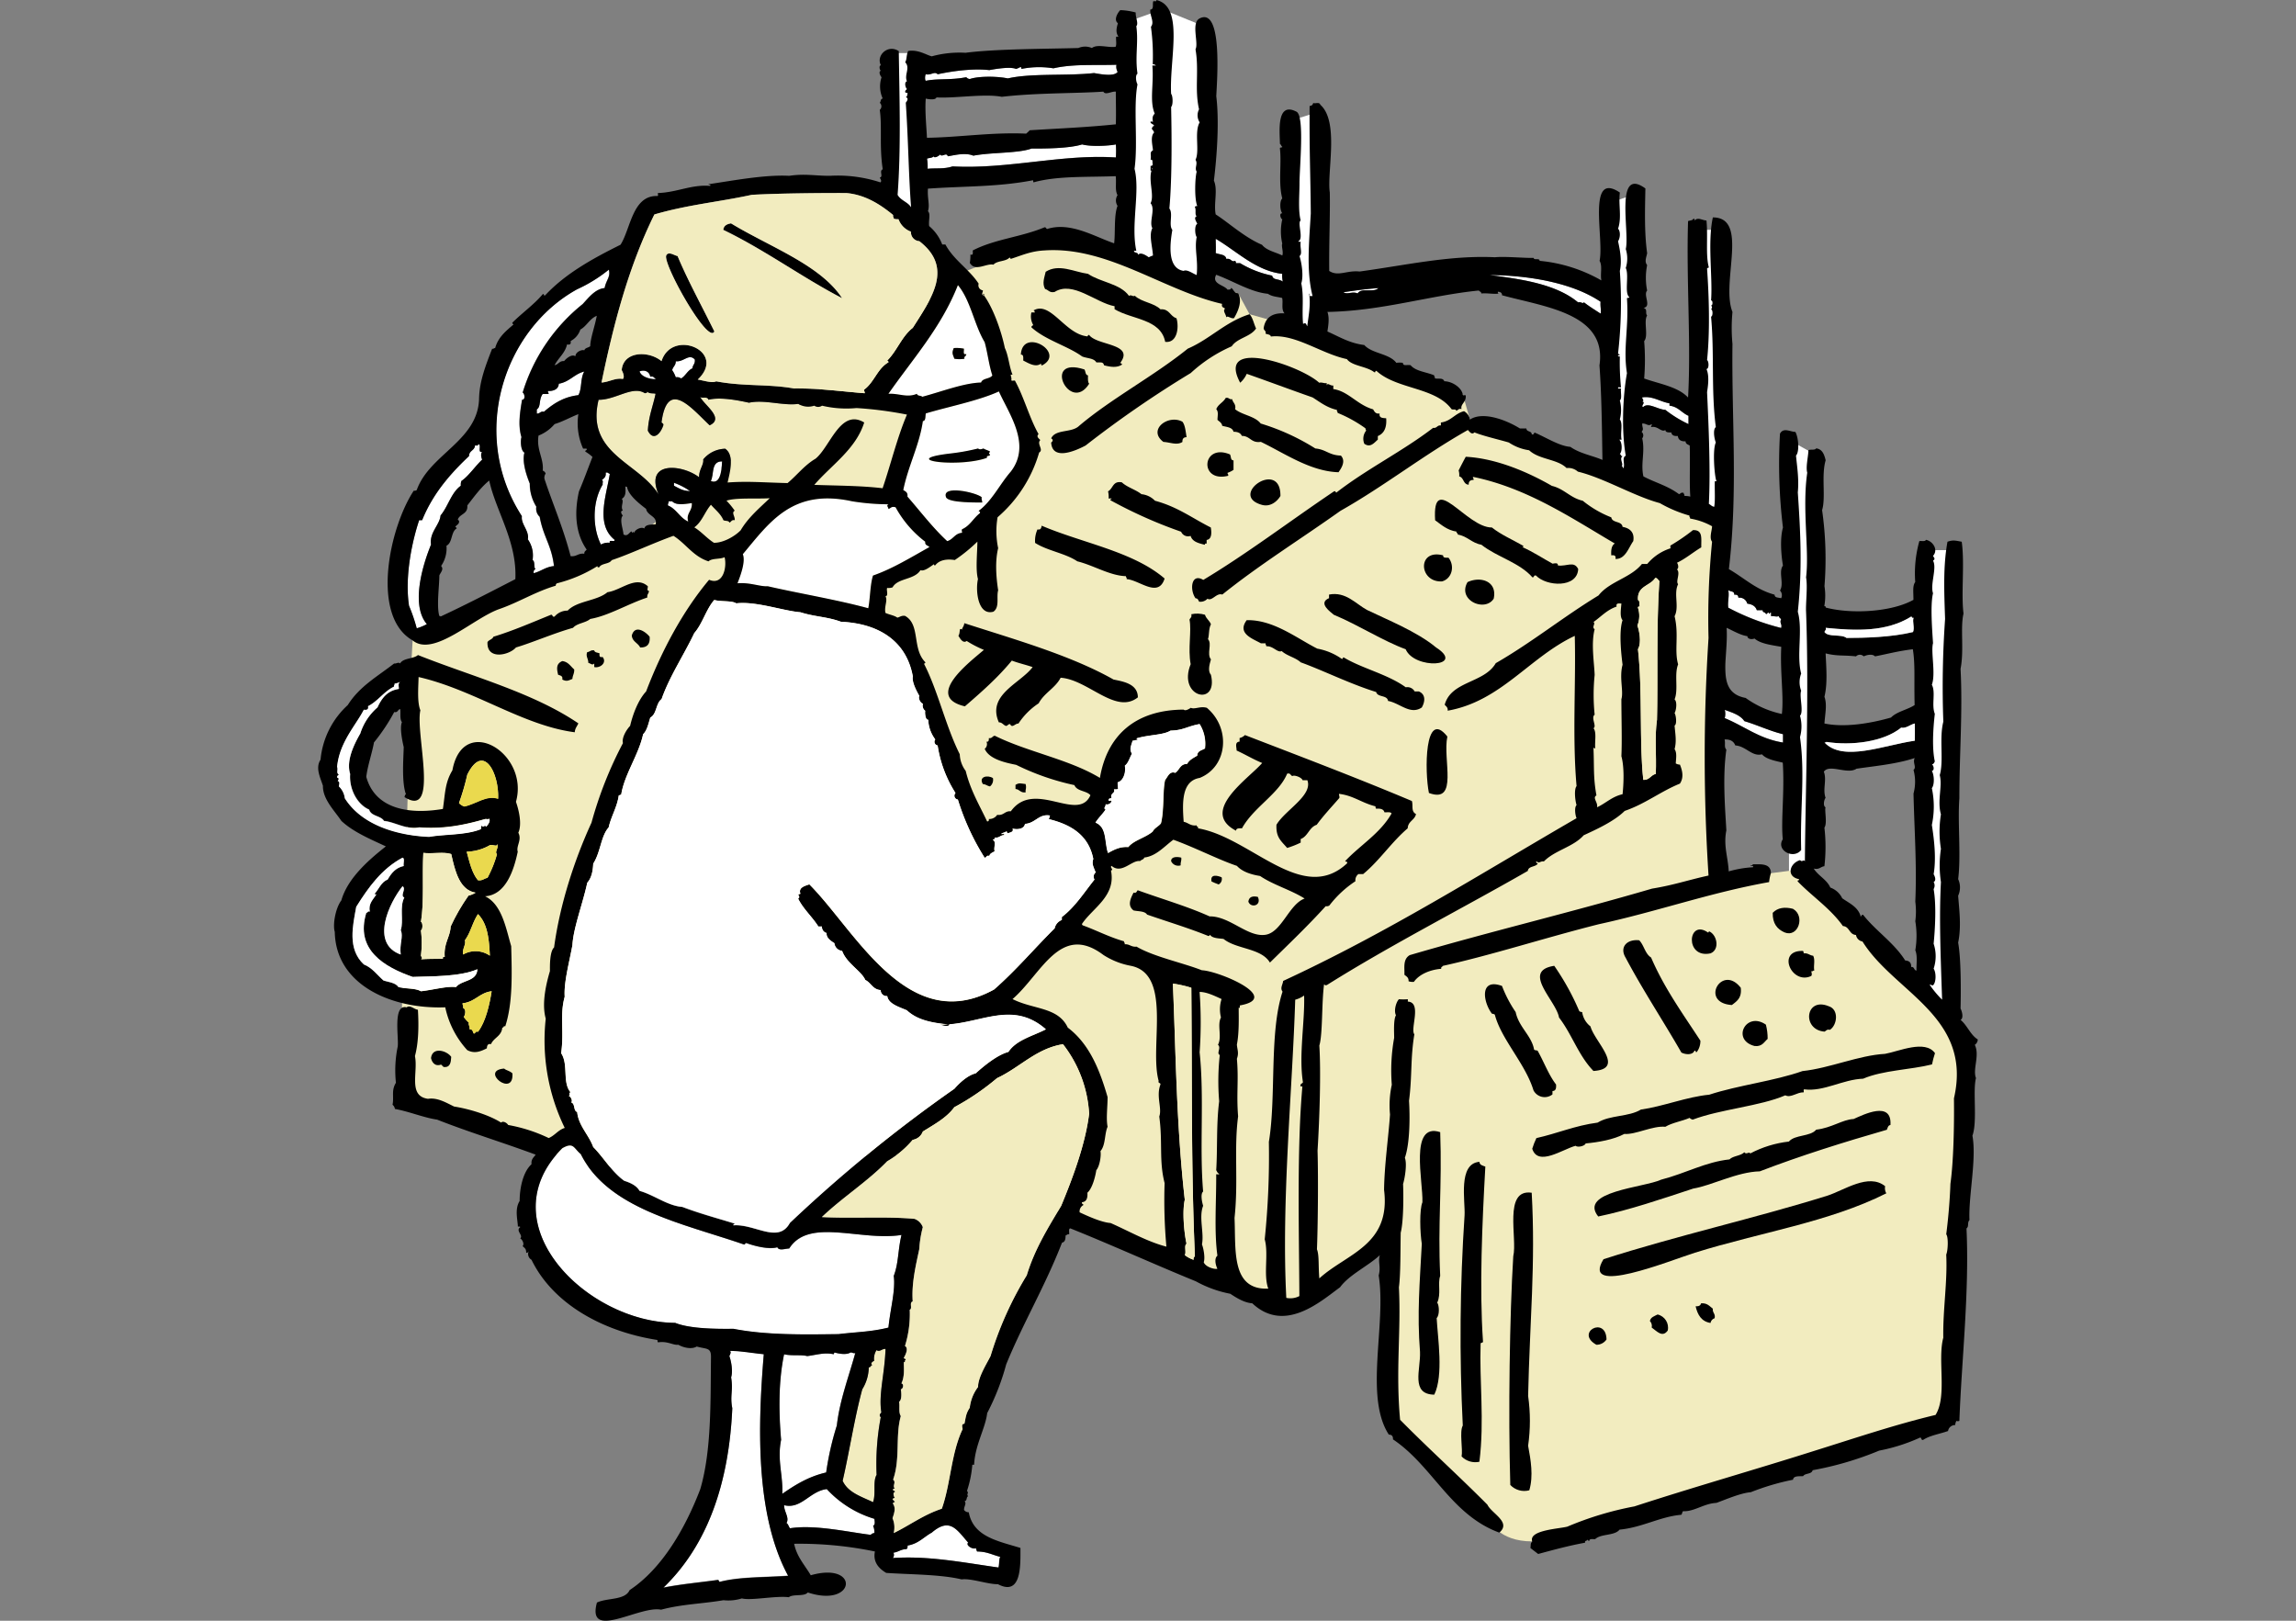 <svg xmlns="http://www.w3.org/2000/svg" id="_レイヤー_2" viewBox="0 0 680 480"><rect x="0" y="0" width="680" height="480" fill="#808080" stroke="none"/><defs><clipPath id="clippath"><path d="M0 0h680v480H0z" style="fill:none;stroke-width:0"/></clipPath><style>.cls-1,.cls-3,.cls-4,.cls-5{stroke-width:0;fill-rule:evenodd}.cls-3{fill:#fff}.cls-4{fill:#f2ecbf}.cls-5{fill:#ead94e}</style></defs><g id="_レイヤー_1-2"><g id="_レイヤー_2-2" style="clip-path:url(#clippath)"><path d="m381.61 35.94 9.84-3.11-1.03 66.86-7.78-3.11-1.03-60.64zm95.88 23.84 6.22-2.07-.52 84.48-6.74-1.56 1.04-80.85zm26.43 8.3h5.7l.52 86.55-6.74-3.63.52-82.92zm25.92 62.19v128.02l7.77-3.11.52-120.25-8.29-4.66zm39.91 32.65 1.03 131.13 7.78 7.25-1.04-138.38h-7.77zM262.4 15.73h8.81l1.04 50.79-9.33-6.74-.52-44.05zm73.08-9.85 8.81-3.11 13.99 5.7-2.07 76.71-24.36-9.33 3.63-69.97z" class="cls-3"/><path d="m453.81 456.5 119.91-35.3 4.14-7.6 4.84-100.2-.69-4.15-6.91-9.67-41.46-42.16-9.11 1.18-15.77 3 3.45-105.73-4.14-2.07-22.81-9.68-49.92-19.92-2.11-7.39-53.7-21.09-9.45-2.66-3.35-6.16-51.47-16.06-12.44 2.76-17.27 6.91-102.28 82.93-61.06 26.2-.44 7.66-3.46 128.54 57.36 20 99.51-4.15 101.59 45.61 12.44-2.76L409.94 368l3.45 8.29-3.45 42.85L441 450.22s2.78 6.34 12.81 6.28Z" class="cls-4"/><path d="M330.67 19.18c-.14.72-.02 1.47.35 2.11-1.07 1.45-4.9.72-7 .35-7.88.9-18.5 0-25.51 1.58-3.76-.74-8.93-.62-11.26.18-.41-.02-.8-.21-1.06-.53-4.7.92-8.34.31-12 1.06-.34-.3-.22-1.63 0-1.94 1.48.41 2.61-1 3.52 0 4.77-1 10.68-1.76 15.3-1.23 1.86-.35 6.25-1.08 7.92-.35.43-.13.84-.31 1.23-.53.38-.08.34.25.35.53 3.13-.63 6.35-.69 9.5-.18 5.75-1.33 12.08-.85 18.66-1.05Zm-10.2 23.57c2.71.73 8 .41 10 0 .09 1.29.09 2.58 0 3.87-15.92-1.06-31.86 3.52-48.37 2.64-2.53.84-4.78.45-7.39.7.05-1 0-2.01-.18-3 .62-.26 1.6-.16 1.94-.7.24.74 1.66-.15 1.93-.53.59.95 1.91-.8 2.29.53 2-.31 5.17-1.21 7.56-.18 5.51-1.05 13.18-.64 17.24-2.11 3.64.03 11.09.03 14.98-1.22Z" class="cls-3"/><path d="M216.5 66.15C227.69 73 243 78.42 249.4 88.31c-11.72-6.06-22.78-14.31-35.19-20.23.14-1.27 1.09-1.73 2.29-1.93Z" class="cls-1"/><path d="M360.05 70.72c6.18 3.62 11.94 9.5 19.7 10.38-.05.77.01 1.54.18 2.29-1.41-.94-2.81-.32-3.17-1.76a29.88 29.88 0 0 1-9.5-3.7H366c.07-.37-.12-.46-.18-.7-1.22.56-1.17-.85-2.64-.53-.21-1.43-2-1.26-3.16-1.76.13-1.64.03-2.44.03-4.22Z" class="cls-3"/><path d="M200.67 75.82c3.07 7.34 7.28 15 10.9 22.34-1.84 4.09-15.42-20.23-14.24-22.52.67-1.36 2.54.12 3.34.18Zm121.56 5.28c3.7 2.51 9.54 2.89 12.13 6.51.86-.44.92.33 1.76 0 2 1.9 5.67 2.07 7.57 4 2.68-.22 2.83 2.1 4.75 2.64.81 2.74.22 7.43-3.34 7-1.36-6.86-9.86-6.57-15-9.68v-.88c-5.53-1-12.38-7.64-17.77-4.22-1.56.33-1.81-.65-2.81-.88-.93-1.69-.21-3.35.18-5.1 3.91-2.49 8.4.05 12.53.61Z" class="cls-1"/><path d="M180.26 79.87c.61 2.16-.83 3.12-1.23 5.45-2.82.27-4.74 2.86-6.51 4.75a53.592 53.592 0 0 0-17.77 26.21c.57.27.92 2.14-.17 2.11-.59 3.55-1.28 7.54-.18 11.09-.34.93-.26 4 .88 4.57-.75 2.7.55 6.67 1.58 9.15-.02 2.42.66 4.8 1.94 6.86-.2 1.11.17 2.24 1 3 1.05 5.93 3.52 8.4 4.23 14.6-2.47.23-3.84 1.56-6 2.11a1 1 0 0 1 .52-1.23c-.66-.51 0-2.3-.88-2.64.36-2.16-.14-4.37-1.4-6.16.49-2.56-2.09-4.46-1.76-6.86-15.67-24.25-5.43-55.15 16.36-67.2a43.5 43.5 0 0 0 9.39-5.81Zm260.89 1.58c12 .11 24.72 2.4 32.89 7.92-.15 1.31.26 2.64 0 3.51-1.66-1.09-3.38-2.13-4.92-3.34-.57.55-.63-.22-1.76 0-6.79-5.66-17.69-6.94-26.21-8.09ZM283.7 84.44c3.77 4.5 4.81 11.72 7.92 16.89.88 3.16 1.28 6.81 2.28 9.85-.73 1.08-2.88.75-3.34 2.11-5.15.14-11.76 2.72-17.42 4.22-.39-.43-1.46-.17-1.58-.88-2.91 1.26-5.38-.19-8.44 0 7.22-10.37 15.6-19.57 20.58-32.19Zm-1.05 21.81c.99.16 2.01.16 3 0-.22-.86.6-.68.52-1.4-1.09.33-.6-.93-.7-1.59-.99-.19-2-.25-3-.17-.63 1.5-.33 1.76.18 3.16Zm125.6-20.93c-1.43 1.47-5.09-.22-6.16 1.58-1.59-.71-2.94.44-4.22-.35 3.71-.55 6.44-.93 10.38-1.23Z" class="cls-3"/><path d="M321.7 99.57c.66.25.34-.48.88-.35 2.33 3.15 13.32 2.49 9.32 8.09-.22.57.57.13.35.7-1.54 1-3.49.64-5.27.18-.27-1.19-1.11-.74-2.29-.88-.71-1.28-2.84-1.15-4.22-1.76-4.22-3.08-10.89-4.84-15-8.62 0-.44.4-.43.53-.7a4.982 4.982 0 0 1-.53-3.7h1.06c-.19-.16-.06-.65-.53-.53 5-3.07 9.25 6.67 15.7 7.57Zm48.38-6.51c1 1.09 1.25 2.85 1.93 4.22-1.65 2.52-5.55 2.78-7.21 5.28a43.539 43.539 0 0 0-12.14 7.92 320.36 320.36 0 0 0-31.14 21.46c-3.21 1.71-9.87 4.51-10.2-.88.54-.37.66-.88 0-1.23 1.3-2.82 6.06-1.55 8.27-3.7 9.55-8.1 22.1-14.72 32.19-22.87 6.64-2.86 11.08-7.92 18.3-10.2Zm-61.4 15.13c-.37.08-.34-.25-.35-.53-1.59 1.29-3.77-.13-5.28-.88 0-.86.15-1.79-.7-1.76.45-8.22 13.44-.62 6.33 3.17Zm-26.21-5.1c1-.08 2.01-.02 3 .17.1.66-.39 1.92.7 1.59.08.72-.74.54-.52 1.4-.99.16-2.01.16-3 0-.51-1.4-.81-1.66-.18-3.16Zm110.47 10.38v.7c.26-1 1 .16 1.94 0v1.06c4.44.62 7.06 4.66 11.79 6 .4.65.69 1.41 1.93 1.23-.23 1.35.88 1.34 1.94 1.41.22 2.8-.64 4.52-2.47 5.27v1.06c-1.1.94-2.19 2.49-4 1.23-.54-1.29-.34-2.77.52-3.87 0-.32-.21-.37-.17-.7a39.514 39.514 0 0 0-8.27-4.58c.07-.42-.32-.38-.17-.88-3-.66-5-2.29-7.22-3.69-6.4-2.24-12.92-4.68-19.52-7a7.542 7.542 0 0 1-1.94 2.64c-7.32-13.64 17.84-5.13 23.4 0 .91-.19 1.3.22 2.24.12Z" class="cls-1"/><path d="M205.77 106.43c.2 1.31-.64 1.59-.7 2.64-1.47.64-2 2.21-3.35 3a2.02 2.02 0 0 0-1.58-.35c-.26-.75-.61-1.46-1.06-2.11.2-1 1.1-1.37 1.06-2.64 2.37.3 3.86-2.36 5.63-.54Z" class="cls-3"/><path d="M321.17 109.42c.39.55.22 1.66 1.06 1.76 0 .93-.13 2 .35 2.46-5.66 9.09-14.2-8.38-1.41-4.22Z" class="cls-1"/><path d="M192.58 111.53c1.09-.27 1.15.49 1.75.71-1.36.14-4.38-.51-4.92-2.29 1.59-.58 2.99.18 3.17 1.58ZM173.05 110c-1.23 2.06-.63 5.12-1.76 7-4.5.53-7.48 2.6-10.2 4.92-1.12-.24-1.15.62-2.11.53v-1.23c1.31-.81.51-2.92 1.76-4.58h1.58c.51-.15-.23-.44 0-.88 1.35.09 3.09-.4 3.17-2.11 3.22-.54 4.6-2.91 7.56-3.65Z" class="cls-3"/><path d="M191 116.46c.34-.08.76-.07.71-.53.44.79 1.91.45 2.46.7-.76 3.65-2.08 6.72-2.29 10.91 1.61 3.22 3.75 1 4.58-1.58.12-.59-.37-.58-.53-.88 1.74-13.12 8.94-4.14 14.25.88 4.55-2.09-1.69-6-2.82-8.45.57.66 2.14-.27 2.47.88 3.35-.86 8.56.12 12 .88 4.56-1 10.08 1 14.6.35 1.43.87 3.17 1.06 4.75.53a2 2 0 0 0 2.29 0c3.34.79 6.78 1.03 10.2.7 5.02.31 10.02.96 14.95 1.94-2.9 6.78-4.75 14.6-7.21 21.81-6.42-.82-13.67-.81-20.23-1 5.08-5.89 12.3-10.56 14.78-18.47-7-4.24-10.07 7.23-14.43 10.73-3.24 1.92-5.45 4.86-8.27 7.21-7.17-.14-11.86-.61-17.76-.17.59-2.74 2.18-8-.71-10-2.52.06-4.9 1.21-6.51 3.16.22 1.64-1.29 3-1.23 5.28-4.9-3.8-16.2-5-12 5.1-5.84-9.49-21.61-12-17.77-28 5.13 0 10.07-4.33 13.72-1.98Z" class="cls-4"/><path d="M295.84 115.93c3 6.73 9.7 15.79 3.52 23.75-3.28 3.75-5.48 8.59-9.5 11.61.07.27.55.15.35.7-1.91 1.44-2.94 3.75-5.28 4.75-.2.56 0 .4 0 1.06-2.14.14-2.6 2-4.4 2.46-4.33-4-7.9-8.75-11.78-13.19.18-1.24-.58-1.53-1.23-1.94 1.45-7.18 4.81-13.35 5.8-20.41.94-.11.68-1.43.88-2.28 6.67-2 15.67-3.76 21.64-6.51Zm-14.78 18.47c-15.29 1.89 3 4.27 11.26 1.23-.28-.93.95-.34.88-1-.59-.37-.12-.37 0-.88-.59-.35-1.37-.51-1.94-.88-.31.1-1.08.48-1.58 0-2.83.71-5.71 1.22-8.62 1.53Zm-.88 12.84c.66 1.81 9.71 1.54 10.73 1.59 0-.58-.29-.88-.17-1.59-1.74-1.45-11.91-3.67-10.56 0Zm214.27-27.79v.7c2.58.29 3.6 2.14 5.63 3v2.46a35.043 35.043 0 0 1-6.86-4.22c-2.2-.09-5-2.27-6.51-.88-1 0 .86-1.39-.35-1.58.73-.39 0-.59 0-1.23 3.09-.5 5.34 1.3 8.09 1.75Z" class="cls-3"/><path d="M363 117.86c1-.25 1 .55 1.93.35.2 1.1 1.19 1.4.88 3 2.18 1.75 5.84 2 7.57 4.22a66.5 66.5 0 0 1 16.18 7.39c3.18.28 4 2 7.57 2.11 1.52 1.63.17 3.69-.71 4.93-8.38-.26-16-5.64-23-9-2.91.45-3.15-1.78-5.63-1.76-.36-.87-1.23-1.23-2.46-1.23-.35-1.35-2-1.38-3.35-1.76-.13-.92-.87-1.24-1.4-1.76 0-1.23.37-2.37-.36-3.16.55-1.49 2.09-2 2.78-3.33Zm-12.8 7.04c.84 1.1.94 2.93 1.23 4.58-.88 0-1.29.47-1.23 1.4-1.63 1.1-3.67.09-5.63 0-4.82-3.58 1.43-8.28 5.63-5.98Z" class="cls-1"/><path d="M141.56 131.59c1.25-.08-.31 2.66 1.23 2.28-.51.53-.3 1.63 0 2.29-2.11 2-4 4.91-6.16 6.33-.16.45-.21.93-.17 1.41-2.86 2.06-3.73 6.13-6 8.8-.23 2.81-3.36 5-2.82 8.62-2.45 6-6.09 17.87-1.23 23.57-.95.51-1.96.93-3 1.23-.61-2.28-1.37-4.51-2.29-6.68-1.29-8.52.8-18.75 3-25.34h.88c3.16-7.8 8.25-13.68 13.9-19 0-1.67 1.7-1.59 1.76-3.16.34-.08 1.08.24.9-.35Z" class="cls-3"/><path d="M289.68 132.82c.5.48 1.27.1 1.58 0 .57.37 1.35.53 1.94.88-.12.51-.59.51 0 .88.07.71-1.16.12-.88 1-8.28 3-26.55.66-11.26-1.23 2.91-.31 5.79-.82 8.62-1.53Zm285.51 163.25c-.44-12.73-.91-24.43-.35-34.83-.49-3.27-.49-6.58 0-9.85-.55-3.38-.55-6.83 0-10.21-1.16-4.06.51-8.29-.35-11.61 1.25-4.32-.22-10.81 1.06-15.83-.37-10.15-.19-20.3.52-30.43-.28-8.21-.6-15.6.71-22.87 1.74-.6 2.35-.32 4.22 0 .91 6.55-.22 15.44.53 21.28-1 4.13.21 10.93-.88 16.36.68 12.78-.39 26.12-.35 38.35-.55 6.89.53 17.07-.36 23.93.72 1.56.72 3.36 0 4.92.3 4.2 1 9.06 0 13.9.88 4.94.83 14.29.71 19.53.4.68 1 2.85 0 3.34 2 1.62 2.87 4.4 5.1 5.8-.01.64-.34 1.24-.88 1.59 1.53 3.13-.69 7.23.35 9.85-1 3.68.47 12.87-1.05 17.06 1.27 7-1.2 17.83-.88 25-.74.77-.06 1.87-.88 2.47.88 18.9-1.45 39.08-2.11 57-.55.13-.34.13-.88 0-.21.38-.33.8-.36 1.23-1.05-.03-1.95.73-2.11 1.76-2.46.89-5.38 1.3-7.39 2.64-.66.13-.38-.67-.88-.7a53.414 53.414 0 0 1-12.13 3.87 95.299 95.299 0 0 1-19.71 5.8c-.27 1.26-2.24.81-2.81 1.76-1.29.07-2.85-.15-3 1.06-4.27.85-8.45 2.09-12.49 3.69-3.08.27-7.16 2.07-10.2 3.17-3.73.18-6.62 2.65-9.86 2.46-.29.24-.27.78-.52 1.06-6.33.54-11.5 3.75-18.3 4.4-1.46 1.88-5.52 1.16-7.21 2.81-.7.06-1.75-.23-1.76.53-.39.09-.25-.34-.53-.35-.1.42-.89.16-.7.88-4.74.85-9.45 2.14-13.9 3.34-.77-.58-1.52-1.17-2.29-1.76.15-1.43 0-1.33.53-1.94-1.16-3.35 7.76-3.73 10.38-4.39a96.539 96.539 0 0 1 19.88-6c17.11-5.58 35.88-10.94 52.42-16.18 12.38-3.86 24.58-8 36.77-10.91 3.5-5.65.52-16.24 2.29-22.87-.14-8.43 1.27-16.47.87-24.62.54-1.26.66-5.24 0-6 .65-4.95 1.11-10.84 1.24-14.95.94-6.73 1.14-17.22 1.05-25.33 5.58-24.24-17.68-31.33-27.09-46.44-.99-.17-1.77-.95-1.93-1.94-2.06-.11-1.85-2.49-3.87-2.64-3.67-5.19-9-8.69-13.37-13.19-.22-.57.57-.13.35-.7-3.89-.77-2.72-4.76.35-5.63.61.75 1-.35 1.41.35.19-21.52 1.24-50.28.35-73.89-.14-2.55.51-7.48 0-10.2 1-7.94-1.21-20.37.35-31-.49-1.73.31-4.78.35-6.68.64-.31 2 .09 2.29-.53 1.87.24 2.39 1.83 2.81 3.52-1.34 4.58.1 11-1.05 14.77 1.06 7.46 1.3 15.01.7 22.52.3 1.87.3 3.76 0 5.63-.22.57.57.13.35.7 7.55 2 19.51 1.36 26-2.28 0-2.51-.3-4.12.53-5.28-.3-4.09.12-8.2 1.23-12.14.7-.06 1.74.22 1.93-.35 1.95.31 3.81 2.9 2.11 4.75.35.65.77.9 0 1.41 1.23 2.17-.9 7 0 9.67-.86 3.48-.22 11.22 0 14.78-.7 2.6.86 9.09-.35 12.31 1.21 2.21-.17 5.92.88 8.62-.52 4.48-.85 10.2 0 14.08-.18.4-.35.81-.88.88.53.25.89 1.8 0 1.93.7 1.15.85 4.08 0 5.1.77 3.6.77 7.31 0 10.91.66 4.19 1.35 9.81.53 14.6.38.62.85 1.89 0 2.29.38.65.38 1.46 0 2.11.83 4.65.44 11.79 0 16.18.8 2.4.8 4.99 0 7.39.77 1.11.79 4.06-.18 4.92-.53.13-.51-.3-1-.17 1.08 1.6 2.32 3.08 3.69 4.43Zm-34.48-110.13c.22.74-.28.78-.35 1.24 1.11 1.64 5 .53 6.51 1.75 5.14 0 13.41-.19 19.7-1.75.56-1.27-.26-3.09.18-4.23-.55.21-.43-.27-.7-.35-7.42 4.6-16.35 4.24-25.34 3.34Zm14.61 8.45c-.72-.76-2.28-.5-3.35 0-.61-.63-1.62-.64-2.25-.03l-.03.03c-3.81-.42-5.42 0-9-.88.16 3.91.64 8.78-.35 12.84.84 2.35.19 5 0 7.92 5.76 1.23 13.39.06 19.71-1.76 1.77-1.8 4.86-2.29 7-3.7-.19-7.6.21-12-.53-16.53-4.44.54-7.41 1.38-11.2 2.11Zm7.74 21.11c-5.15 4.21-14.73 5.41-22.17 4.22 0 .21-.28.19-.53.18 5.51 5.85 17.55.78 26.74-.53.07-2 0-3 0-5.1-1.41.32-2.55 1.53-4.04 1.23Zm-12 55.94c.28-.13.27-.56.71-.53 3.82 4.85 9.12 8.23 12.49 13.55 1.16.07 1.84.61 1.76 1.93 1-.16.78 1 1.58 1.06-.06-1.87.36-4.36-.35-6 .48-2.85.48-5.77 0-8.62.25-1.93.25-3.88 0-5.81.49-10.88-.3-21.38-.53-32 .62-2.29.62-4.71 0-7 1-.81-.33-2.08.35-3.52-5.31 1.8-12.32 2.43-17.24 3.17-2.72 1.82-8-1.53-9.67.88.95 2.43-.41 5.24.52 7.74-.48.59-.81 2.44 0 2.81-.39.66.58 4.79-.35 6 .44 3.8.44 7.64 0 11.44-1.15.14-1.49 1.09-3.16.7 1.35 2.17 3.83 3.2 4.92 5.63 1.54.55 2.81 1.69 3.52 3.17 2.1 1.47 4.62 2.53 5.45 5.27-.06-.05-.17.1.03.13h-.03ZM364.27 134.58c.39.55.1 1.77 1.06 1.76v2.81c-.54.37-1.14.67-1.76.88-.08.42.32.38.17.88-8.74 2.16-7.8-9.79.53-6.33Zm95.35 9.32c3.66.86 5.45 3.58 9.14 4.4 2.54 2.07 5.4 3.73 8.45 4.92.28 1.77 3.13 1 3.34 2.82 2.2.39 3.61 1.66 3.17 4.22-1.42 2-2.33 5.37-5.28 5.28.22-1-.33-1.19-1.23-1.06-.12-1.64.1-2.95 1.05-3.51-12.63-7.4-25.84-16.4-41.86-19.71-.52.15.22.44 0 .88-.95 0-1.47.42-1.41 1.41-1.68-.08-1.4-2.12-2.82-2.46.06-.59 0-1.19-.17-1.76.69-1.36 1.38-2.72 2.11-4.05 9.34.48 18.95 4.83 25.51 8.62Z" class="cls-1"/><path d="M213.86 136.69c-.15 2.72-.5 6.92-3.34 5.8 1.03-1.89-.04-5.88 3.34-5.8ZM179.38 140c.74-.21.77.28 1.23.35-1.09 6.62-4.26 15 1.41 19.53.15.91-1.8-.27-1.41.88-.91-.1-1.84.09-2.64.53-2.64-5.37-2.48-12.85.53-17.77-.13-.4.32-1.37-.35-1.23.54-.61 1.44-.88 1.23-2.29Z" class="cls-3"/><path d="M379.22 146.89c-1 1.67-3 3.3-5.45 2.64-10.21-2.8 5.59-13.8 5.45-2.64Zm-46.97-4.04c1.61 1.5 4.08 2.13 5.81 3.51 1.52.15 2.94.83 4 1.94 6.72 1.8 11 5.14 16.54 7.92.26 1.52.32 3.49-1.23 3.69V161c-.35-.07-.55 0-.53.35-1.82-.47-3.7-.88-4.22-2.64-1.11.4-2.35-.14-2.81-1.23a137.06 137.06 0 0 1-20.94-9.33c-.06-.3.14-.33.35-.35 0-.38-.62-.08-.88-.18.05-.71-.01-1.42-.17-2.11 1.51-.78 1.35-3.17 4.08-2.66Z" class="cls-1"/><path d="M199.61 143c1.69.6 3.29 1.43 4.75 2.46-2.12 0-3.35-.87-4.75-1.58V143Z" class="cls-3"/><path d="M290.74 147.24c-.12.71.17 1 .17 1.59-1-.05-10.07.22-10.73-1.59-1.35-3.67 8.82-1.45 10.56 0Zm151.11 8.98c2.74 2.18 6.2 3.65 9.32 5.45.07.3-.13.33-.35.35 3.24 1.4 6 3.29 9 4.92.62-.08 1.61-.42 1.59.53 2.73.34 4.74-1.45 6 1.06-.28 5.7-9.44 5.17-12.49 1.93-.78-.25-.46.6-1.06.53-3.85-4.41-10.5-6-15.13-9.67-2.87-.48-4.14-2.55-7-3 .13-.55-.49-.34-.36-.88-2.79-.43-4.45-2-6.33-3.35-.92-14.91 9.25 2.24 16.81 2.13Z" class="cls-1"/><path d="M227.93 147.59c-3.08 3-6.37 5.7-8.61 9.5-1.84 1.89-5.27 3.76-7.92 3.7-2.12-1.34-3.67-3.26-5.81-4.57 2.27-1.61 3.12-4.63 4.93-6.69 1.27 1.48 2.87 2.65 3.69 4.57.52.31 1.6.05 1.76.71.6-.17.63-.9 1.59-.71.12-1.19-1.06-2.21 0-2.81-.74-1.07-1.56-2.07-2.47-3 2.78-.97 9.01-.48 12.84-.7Z" class="cls-4"/><path d="M252.39 148.47c3.55.57 7.14.87 10.73.88-.75.39 0 .81 0 1.41.84-.36.88-.84 2.11-.53 2.17 3.98 5.16 7.46 8.77 10.21-.16 1.1.81 1.07 1.24 1.58-5.57 3.11-11 6.44-16.72 8.44-.87 2.8-.81 6.78-1.4 9.68-9.16-2.48-20.88-4.46-29.73-6.51-2.46.14-5.21-1.19-9-.88.94-2.44 2.44-6.45 1.58-8.62 8.03-9.57 14.78-19.53 32.42-15.66Zm-54.39 0h1.05c1.26 1.32 4 .78 5.81.53.2 2.4-1.8 3-1.06 5.46-2.48-1.1-3.44-3.71-6-4.75-.09-.61.31-.71.2-1.24Z" class="cls-3"/><path d="M308.5 155.69c12.18 5.18 27.08 7.63 36.42 15.65-1.87 5.92-7.49.4-11.26.18.15-.5-.25-.46-.18-.88-4.75-.13-9.56-3.2-14.42-4.4-3.57-2.41-8.85-3.11-12.49-5.45a8.09 8.09 0 0 1 .7-4c.98.21 1.14-.44 1.23-1.1Zm118.92 8.79c-.09.85.88.65 1.59.71 1.95 2.46 1 6.22-1.94 7-6.91.34-7.41-9.76.35-7.71Zm14.96 12.84c-2.63 4.07-10.86.43-7.74-4.92 3.9-1.83 8.88-.24 7.74 4.92Z" class="cls-1"/><path d="M511.86 174.69c.51.55 1.89.22 1.76 1.4.79-.08 1.23.18 1.23.88 1.2-.17 2.33.59 2.64 1.76 1.41.18 2.44.73 2.82 1.94h1.76c-.13.77.79.49.88 1.05.66.26.33-.48.88-.35.07.88.31-.13.7 0v1.06c1-.09 1.46.29 2.29 0 .09.43.43.62.7.88-.57 1.28.37 1.38 0 2.63a68.655 68.655 0 0 1-15.66-6c-.27-1.59.36-3.33 0-5.25Z" class="cls-3"/><path d="M404.91 180.67c5.79 2.81 14.79 6.39 20.4 11.08 8.93 5.76-6.4 6.62-9 .53-6.67-2.43-14-7.18-21.28-10.21-.95-.82-4.82-3.47-1.41-4.92v-1.06c4.98-.97 7.94 2.79 11.29 4.58Z" class="cls-1"/><path d="M480.2 178.73c-.13 1.75-.52 3.88.35 4.93-1.15 3.35-.38 10.22 0 13.19-1 3.87.36 7.85-.35 10.2 0 5.38.22 12.4 0 16.89.9 3.23.68 8.19.35 11.26-3.12.69-4.95 2.67-7.56 3.87.34-1.45-1.46-2.79-.18-3.52-1-5.44-.63-8.34-.88-14.07.28 0 .3.17.53.17-.21-2 .51-4.84-.53-6 1.07-.56-.84-3.18.35-4-.4-3.92-.4-7.87 0-11.79-.13-3.64-1.1-9.31 0-13.54-1-.6.39-1.66-.35-2.12 2.25-1.56 4-3.62 6.86-4.57-.26-1.04.61-.93 1.41-.9Z" class="cls-4"/><path d="M356.88 182.07c.34 1.19 1.35 1.7 1.76 2.82-.73 1.32-.46 3.29-.88 4.4 1.32 1.36-.46 4.36.88 6-.5 1.68-.94 3.48 0 4.57 2.27 9.56-10 6.73-6-3.16-.87-4.58.33-9.94-.35-13.2.2-.5.77-.64.53-1.58 1.34-.3 2.74-.25 4.06.15Z" class="cls-1"/><path d="M566.05 182.6c.27.08.15.56.7.35-.44 1.14.38 3-.18 4.23-6.29 1.56-14.56 1.76-19.7 1.75-1.53-1.22-5.4-.11-6.51-1.75.07-.46.57-.5.35-1.24 8.99.9 17.92 1.26 25.34-3.34Z" class="cls-3"/><path d="M390.13 192.1c2.59.47 5.05 1.49 7.21 3 .57.22.14-.57.71-.35 5.39 3.24 13 4.95 18.29 8.8a2.47 2.47 0 0 1 2.64 1.23h1.23c2 .83 1.94 2.88.88 4.75-3.44 2.3-6.45-1.29-10-1.94-.22-1.82-3.12-1-3.51-2.64-7.75-2.4-15.75-6.41-22.35-8.79-1.55-1.44-4.08-1.9-5.63-3.34-1.26.6-2.56-1.61-4.57-1.41.07-.43-.32-.39-.17-.88h-1.41c-2.61-1.45-7.11-2.93-4.22-6.86 7.88-.17 14.61 5.23 20.9 8.43Zm-60.34 9.15c2.87.6 7.18 1.25 7.21 5.28-6.56 5.21-14.72-5.25-22.87-5.81-1.6 3.09-4.89 4.49-6.5 7.57a20.913 20.913 0 0 0-6 6c-.95-.09-1.85 1.51-2.46.17-.64-.05-.68.5-1.23.53-.81-.24-1.06-1.05-2.11-1.06-3.63-8.18 6.39-11.53 10-16.36-2-.69-4.21-1.18-6.16-1.93-4.09 5-9 9.32-13.9 13.55-12.14-2.86 1.37-13.06 5.63-16.72-1.77-.73-3.48-1.61-5.1-2.64-1.08.86-2-.76-2.46-1.58.41-.41.31-1.32.52-1.93.36-.06.55 0 .53.35 0-.78.6-1.05.71-2.11 14.34 4.66 31.4 9.44 44.19 16.69ZM192.4 188.58c.19 2.19-.75 3.24-2.81 3.17-.64-1.36-2.3-1.69-2.47-3.52.88-3.31 4.03-1.23 5.28.35Zm-16.4 4.05c.14.68 1 .6 1.58.88-.12.76 0 1.29.88 1.05 1.38 1.68-.68 3.38-2.46 3v-1.06c-.62.63-1 0-1.76-.18 0-1.33-.8-1.85-.35-3.16.81-.11 1.11-.74 2.11-.53ZM123.79 194c16 6.37 34 11.06 47.5 20.23-.36.87-1 1.46-1.06 2.64-15.39-2-29.73-12.56-46.26-16.36-.07 3.16-.45 7.43.53 9.85-1.56 6.79 5.8 32.38-4.75 25.68.28-.13 0-.86.52-.7-1.38-3.52-.76-10.92-.7-14.08-.59-2.55-1.16-5.84-.53-7.39-.73-.94-.31-2.82-.52-3.87-.76.13-.64 1.13-1.76.88-1.71 3.19-3.71 6.2-6 9-.57 3.23-1.86 6.75-2.28 10.2 2.79 10.05 13.58 11.05 22.69 9.5.7-4.54.57-7.71 2.82-11.44 3.11-17 22.88-5.12 18.82 9.33.88 2.48 1.84 6.69.7 9.15 1.14 2.13-.7 3.93-.17 5.62-1.13 5.4-3.5 12.82-9.68 13.2 5 2.41 6.18 9.47 7.74 14.78.24 8.68.44 17-1.76 23.74-.66-.25-.34.49-.88.36-.19 2.56-2.55 3-3.34 4.92-1-.22-1.18.46-1.23 1.23-1.83.93-3.66 1.68-5.81.53a27.101 27.101 0 0 1-6.51-12.67c-16 .58-32.43-6.65-32.72-22.34-.66-2.15.22-7.06 1.94-9.32 1.85-6.48 7.88-11.82 13.19-16-4.71-2.21-9.61-4.23-13.19-7.56-2-3-5.53-6.42-5.45-10.38-.76-2.43-2.3-5.28-.71-7.74.58-6.21 3.46-11.98 8.07-16.18 3.48-5.56 8.78-8.45 13.73-12.31.61.13 1.32-.53 1.76 0 .93-1.68 3.9-1.29 5.3-2.5Zm21.11 48.37c-.07.4-.87.07-1.23.18-6.26 1.81-12.37 3-19.53 2.46-3.45.82-7.39-1.68-10.37-1.93-1-1.61-3.84-1.32-4.4-3.35-3.6-1.57-6-6.21-5.63-10.55-1.2-3.85.94-8.45 3-12 .95-3 2.72-5.68 5.1-7.74 1.24-2.69 2.89-5 6.33-5.46-.06-1.1-.28-1.53.36-2.11-.53.32-1.14.5-1.76.53.51.15-.23.44 0 .88-3.06 1.46-4.74 4.29-7.74 5.81.22 1-.34 1.19-1.24 1.05-2.31 4.56-7.2 9.56-7.91 16.89.37.89-.35 1.84.53 2.29-.2.27-.58.36-.53.88.68.23.5.55.17 1.05.74.16.44 1 .36 1.58.97.94 1.59 2.18 1.75 3.52 4.87 7.76 15 11 25 11.44 4.48-.81 11-.48 15.31-2.29 0-.51 0-.89.35-1.06.29.87.74-.43 1.23.36.39-.51 1.31-1.51.85-2.39v-.04Zm-6.51-13c-.64 2.86-1.46 5.68-2.46 8.44.43.46.98.81 1.58 1 3.58-.76 6.55-3.44 10-2.28.35-7.53-4.33-16.73-9.12-7.13v-.03Zm8.8 20.93c-.37.36-1.3-.22-2.11 0a14.405 14.405 0 0 1-6.86 1.93c.84 3.09 1.55 6.31 3.34 8.45 1.37.19 1.8-.55 2.82-.71 1.19-2.22 2.14-4.57 2.81-7-.83-.68.7-2 0-3v.33ZM124.67 273c.58.08.58 2.39 0 2.47.3 2.51.3 5.05 0 7.56.18.45.62.74 0 1.05 2-.13 3.82-.11 6.51-.17-.1-.46.07-.63.53-.53-.33-4.09 1.6-5.79 1.76-9 1.48-3.2 3.25-6.27 5.28-9.15.75-.18 1.46-.48 2.11-.88-4.78-.76-6.09-6.43-7.22-11.43-2.33-.75-5.53 0-8.26-.35-.38 6.91.28 14.21-.71 20.43Zm-19.17-4.4c-1 5.48-2.7 12.45 2.28 17.07 2.51 1 3.92 3.12 5.81 4.75 1.6.51 3.57.65 4.4 1.93 2.08.56 5 .26 6.68 1.24 3.42-.37 7.78-1.59 10.38-1.24 1.72-2.15 6.17-1.57 6.33-5.27-5.16 2.24-13.77 2.06-19.17 2.28-8.28-2.94-17.12-7.95-13.72-19 .5 0 .34-.59 1.05-.35-.52-2.35 1-3.64 1.94-5.1-.21 0-.5 0-.53-.18 1.29-1.4 1.93-3.46 3.87-4.22 1.06-1.87 2.34-3.52 4.75-4-.19-.75.42-2.29-.35-2.47-6.17 3.26-10.11 8.76-13.72 14.58v-.02Zm13.19 14.08c-.44-3.06.85-5.33 0-7.21.93-2.79-.42-6.9 1.06-9.68-1.4-.52.71-2.53-.53-3.34-3.92 4.87-9.7 16.98-.53 20.25v-.02Zm19-4.22c.39 1.36-.82 2.39-.53 4.22a7.394 7.394 0 0 1 7.92.35c-.24-5-.67-9.43-3.52-12.31-1.68 2.58-2.11 5.33-3.87 7.76v-.02Zm-.7 18.64c0 .57.31.75.17 1.41 1 .32.62 2.19.18 2.64.46.64.99 1.23 1.58 1.76-.36.3.28 1 .18 1.93 1-.14.87.77 1.23 1.23.57 0 .37-.79 1.23-.52 2.34-3 3.47-8.31 4.05-12-3.61.45-4.93 3.22-8.61 3.57v-.02Zm29.55-101.31c1.78.22 2.44 1.55 3.52 2.47.08 1.19-.48 1.75-.53 2.81-1.25.5-1.68.84-3 .18.22-1.1-.58-1.18-1.23-1.41-.38-1.64-.71-3.25 1.24-4.05Z" class="cls-1"/><path d="M510.81 210.22c2.23.82 4.58 1.52 5.8 3.34 3.94 1.17 7.35 2.86 11.44 3.87v2.47c-7-1.11-11.46-4.85-17.24-7.22.2-.81.2-1.65 0-2.46Zm56.29 4.05c0 2.07.07 3.11 0 5.1-9.19 1.31-21.23 6.38-26.74.53.25 0 .5 0 .53-.18 7.44 1.19 17 0 22.17-4.22 1.49.3 2.63-.91 4.04-1.23Z" class="cls-3"/><path d="M423.2 234.85c-1.29-6.22-1.34-25.3 5.46-16.71-1.46 6.77 3.43 20.01-5.46 16.71Z" class="cls-1"/><path d="M147.54 236.61c-3.48-1.16-6.45 1.52-10 2.28-.6-.19-1.15-.54-1.58-1 1-2.76 1.82-5.58 2.46-8.44 4.76-9.65 9.44-.45 9.12 7.16Z" class="cls-5"/><path d="M294.08 230.45c.19.92-.15 1.87-.88 2.46-.8-.13-1.21-.66-2.11-.7-1.35-2.21 1.47-2.77 2.99-1.76Zm9.68 1.76c.33 1.58-.12 1.3 0 2.46-1.57.22-1.78-.92-3-1v-1.23c1.16-.68 1.52-.39 3-.23Z" class="cls-1"/><path d="M147.19 250c.7 1-.83 2.31 0 3-.67 2.43-1.62 4.78-2.81 7-1 .16-1.45.9-2.82.71-1.79-2.14-2.5-5.36-3.34-8.45 2.41-.06 4.77-.72 6.86-1.93.81-.22 1.74.36 2.11 0V250Z" class="cls-5"/><path d="M125.38 252.62c2.73.32 5.93-.4 8.26.35 1.13 5 2.44 10.67 7.22 11.43-.65.4-1.36.7-2.11.88-2.03 2.88-3.8 5.95-5.28 9.15-.16 3.18-2.09 4.88-1.76 9-.46-.1-.63.07-.53.53-2.69.06-4.49 0-6.51.17.62-.31.18-.6 0-1.05.3-2.51.3-5.05 0-7.56.58-.08.58-2.39 0-2.47.99-6.27.33-13.57.71-20.43Z" class="cls-4"/><path d="M349.85 254c.13 1-.28 1.37-.18 2.29-1.12.36-2.33-.17-2.82-1.23-.06-1.42 1.81-1.37 3-1.06Z" class="cls-1"/><path d="M119.22 254c.77.18.16 1.72.35 2.47-2.41.52-3.69 2.17-4.75 4-1.94.76-2.58 2.82-3.87 4.22 0 .21.32.15.53.18-.9 1.46-2.46 2.75-1.94 5.1-.71-.24-.55.38-1.05.35-3.4 11.05 5.44 16.06 13.72 19 5.4-.22 14 0 19.17-2.28-.16 3.7-4.61 3.12-6.33 5.27-2.6-.35-7 .87-10.38 1.24-1.66-1-4.6-.68-6.68-1.24-.83-1.28-2.8-1.42-4.4-1.93-1.89-1.63-3.3-3.74-5.81-4.75-5-4.62-3.24-11.59-2.28-17.07 3.61-5.76 7.55-11.26 13.72-14.56Z" class="cls-3"/><path d="M361.81 259.83c.23.82-.14 1.69-.88 2.11-.72-.26-1.42-.55-2.11-.88-.49-2.32 1.83-1.75 2.99-1.23Z" class="cls-1"/><path d="M119.22 262.47c1.24.81-.87 2.82.53 3.34-1.48 2.78-.13 6.89-1.06 9.68.85 1.88-.44 4.15 0 7.21-9.17-3.27-3.39-15.38.53-20.23Z" class="cls-3"/><path d="M372.54 265.63c1.2 2.64-2.11 3.4-2.82 1.41.18-1.46 1.28-1.76 2.82-1.41ZM531 269.15c3.75 2.12 1.57 8.63-2.46 7-2.17-.94-3.59-2.63-3.52-5.81 1.5-1.56 3.59-1.79 5.98-1.19Z" class="cls-1"/><path d="M141.56 270.74c2.85 2.88 3.28 7.31 3.52 12.31a7.394 7.394 0 0 0-7.92-.35c-.29-1.83.92-2.86.53-4.22 1.76-2.43 2.19-5.18 3.87-7.74Z" class="cls-5"/><path d="M505.88 276.19c.19 0 .12-.35.35-.35 2.34 1.07 3.17 5.41.36 6.51-7.72 1.65-6.75-10.41-.71-6.16Z" class="cls-1"/><path d="M326.8 282.87a22.46 22.46 0 0 0 7.92 3.17c12.67 2.28 5.61 24 8.44 34.13-.25.78.6.46.53 1.05-1.38 3.56.53 7-.35 9.5 1.05 7.65-.12 13.06 1.58 19.71-.21 6.28-.03 12.56.53 18.82-5.66-1.5-11.16-4.68-16.54-7-2.54-.18-6.5-1.92-9.15-3.16-.12-.86.3-1.7 1.06-2.12.13-.54-.61-.21-.35-.88 1.32-.13 1.7-1.23 1.58-2.81 1.56-1.36 2.41-5.14 2.64-6.68 1-1.14 1.5-4.36 1.23-5.63 1.56-1.82 1.17-5.13 2.11-7.22-.48-2.47 0-5.82 0-8.79-2.34-8.09-5.39-15.75-11.79-20.58-2.86-6.14-10.14-5.3-16.36-8.45 8.56-7.42 14.12-22.75 26.92-13.06Z" class="cls-4"/><path d="M485.48 278.48c1.43 1.44 1.73 4 3.52 5.1 3.93 9.14 9.44 16.71 14.6 24.63.03 1.2-.34 2.38-1.06 3.34-.57.22-.13-.57-.7-.35-.57 1.34-2.68 1.14-3.87.52-5.43-9.46-11.38-18.41-16.54-28.14-1.83-3.06.39-5.5 4.05-5.1Zm48.52 3.16c.15.21.21.46.18.71 1.31-.15 1.74.6 2.81.7.68 1.27.05 3 .35 4.4-.42-.07-.38.32-.88.17.06.64.27.85 0 1.41-5.86 2.83-10.46-7.69-2.46-7.39Zm-65.41 18.12a6.488 6.488 0 0 0 2.46 4.22c1.19 4.55 10.48 12.59.88 13.2-4.47-4.59-6.34-10.83-10.2-15.83-.82-5-11.29-13.78-1.41-15.31 2.91 4.19 5.39 8.67 7.39 13.37.15.26.56.26.88.35Zm46.97-7.21c.32 2.91-1 3.87-2.64 5.1-9.66-.65-2.92-12.3 2.64-5.1Zm-70.72-.55c1.04 2.73 2.4 5.33 4.05 7.74.93 4.47 4.73 7 5.45 11.08.18.3.75.2 1.05.36 1.87 3.29 3.23 7.09 5.46 10 .09 1.09-.07 1.93-1.06 1.94v1a3.721 3.721 0 0 1-5.23-.6c-.16-.2-.29-.41-.4-.63-2.41-7.88-9.54-15.1-11.43-22.34-.15-.26-.57-.25-.88-.35-2.65-3.47-3.72-10.65 2.99-8.2Z" class="cls-1"/><path d="M145.61 293.61c-.58 3.65-1.71 9-4.05 12-.86-.27-.66.51-1.23.52-.36-.46-.27-1.37-1.23-1.23.1-.9-.54-1.63-.18-1.93-.59-.53-1.12-1.12-1.58-1.76.44-.45.84-2.32-.18-2.64.14-.66-.21-.84-.17-1.41 3.69-.39 5.01-3.16 8.62-3.55Z" class="cls-5"/><path d="M355.3 293.78c2.16 0 4.61 1.25 6.51 2.11a9.94 9.94 0 0 0-.18 5.46c-1.2 2.23.38 5.64-.88 8.09 1 .87-.55 2.58.53 3-.5 4.56-.56 9.15-.18 13.72-.92 6.88-.47 14.33-.88 20.41.26.39.37.92.88 1.05 0 .38-.62.08-.88.18 0 8.06-.63 16.91.36 24.1-1 .78-.55 2.79 0 3.87-.95.25-3.58-.58-4.05-1.94.43-1.27-.08-4.2-.53-5.27.69-3.45-1-8 .35-11.44-.34-1.08-.85-3.53 0-4.22-1.13-13.15.39-27.79-1.05-41.34.42-5.92.43-11.86 0-17.78Zm30.96 1.06c.25 7.69-1.62 17.68-.35 25.68-.13.4-.67.38-.71.88-.27.62.6.11.53.53-1.63 18.51-1 42.61-.88 61.92-1.19.63-2.56.81-3.87.53-1.48-28.61 1.8-61.29 2.64-88.31.95-.25 1.84-.67 2.64-1.23Z" class="cls-4"/><path d="M541.59 298c3.11.94 2.56 5.61.36 7-1-.24-1.08.33-1.59.53-6.8-.53-5.69-10.38 1.23-7.53ZM523 303.46c.36 1.38.53 2.8.52 4.22-1.07.91-1.62 2.36-3.87 2.11-6.96-1.79-2.52-10.4 3.35-6.33Zm50.08 8.44c-.36 1.09-.66 2.21-.88 3.34-6.32 1.59-14.56 1.71-20.4 4.23-6 .2-11.65 3.9-17.42 3.16-.38 0-.08.62-.17.88-2-.09-3.81 1.75-5.46.88-7.37 3.21-19.19 4.1-27.44 7.21-.33-.14-.71-.22-.88-.53-2.3 1-5.16 1.41-7.21 2.64-3.76-.37-8.79 2.38-12.14 2.12-3.2 1.7-7.8 2.48-11.44 2.81-.29.82-2.45 1.26-3 .7-3.81 1-11.13 6.25-12.84.88.33-1.08.74-2.14 1.23-3.16 6.2-1.37 11.43-3.71 18.12-4.58 3.73-2.3 9.22-1.66 12.84-3.87 6.46-.89 13.64-3.79 20.23-4.4 8.52-2.8 19.35-4.06 27.62-7 8.09-.85 16.57-4.66 24.46-5.1 4.11-.73 11.83-4.29 14.78-.21ZM133.64 313c-.1 1.66-.28 3.23-2.28 3-.2-.28-.51-.44-.71-.71-1.75.66-2.7-.59-3-1.93.41-3.47 4.71-2.2 5.99-.36Zm15.66 3.47c.81.67 1.4.49 2.46 1.41.53 7.43-9.87-.82-2.46-1.41Zm410.59 16.72c-.73.08-.82.82-1.06 1.4-12.69 3.65-25.48 7.65-37.64 12.32-6.72.15-14.15 4.18-19.71 5.1-9.1 3-19 6.39-28.14 8.27-5.93-7.44 13.6-8.56 18.65-10.91 7.37-1.91 13.05-5.22 20.23-6 1.07-1.09 3.31-1 4.39-2.11.6.84 1.43-.34 1.76.35 3.56-1.88 7.44-3.07 11.44-3.52 1.77-2.1 6.33-1.41 8.09-3.52 4.65-.55 7.76-3 11.08-3.16 2.86-1.26 11.41-5.58 10.91 1.78Zm-133.35 2.11c.59 16.08-.74 27.1 0 42.57-.8 2.22.34 5.33-.88 7.92.61.82.73 3.74-.17 4.57.32 6 2.09 16.88-.7 22.69-7.11-.1-4-7.47-4.23-12.66-.9-11.26-.08-20.48.53-32-.54-3.36-.73-10.11.18-12.32.26-6.07-3.97-23.79 5.27-20.77Z" class="cls-1"/><path d="M172 341.81c8.1 16.21 30 20.46 48.2 26.74.67.25.34-.49.88-.36 2.42.89 6.78 2 9.15 1.23.47 1.14 2.29.42 3.52.36 5.84-9.27 21.15-2.1 33.25-4-1.1 4.64-.83 8.32-2.29 12.14.57 4.19-1 9.69-1.58 15.3-5.25 1.31-9.62 1.3-14.78 1.94-10.12.11-21.25.36-31.14-1.58-5.32.06-12.91 0-17.24-1.76-26.25-.13-55.73-29.38-33.42-51.72 3.35-1.95 3.29-.1 5.45 1.71Z" class="cls-3"/><path d="M438.15 344.09c.08 1 1 1.11 1.76 1.41-.94 16.91-1.79 35.82-.7 51.72.13.6-.65.29-.7.7-.39 11.05 1.17 22.81-.36 35-1.91.42-3.91-.17-5.27-1.58.41-2.07-.68-7.36.35-9.15-1.03-20.75-.85-41.54.53-62.27.24-4.18-2.03-15.31 4.39-15.83Zm15.49 9.15c1.18 21.13-.58 38.11-1.06 60.17.7 4.9.7 9.87 0 14.77.78 4.21 1.61 8.92.35 13.19-2.02.55-4.19-.06-5.63-1.58-.63-21.2-.18-50.47.88-67.73 1.28-5.28-3.03-20.06 5.46-18.82ZM503.77 386c1.86-.16 2.54.86 3.52 1.59-.16 1.27.82 1.4.53 2.81-.64.21-1.11.75-1.23 1.41-2.68-.43-3.82-2.4-4.4-4.93.9.04 1.48-.2 1.58-.88Zm-12.84 3.3c2.13.5 3.47 2.61 3 4.75-1.58 2.21-3.2.21-4.75-.88.16-.69-.04-1.42-.53-1.93.22-1.18 1.35-1.44 2.28-1.94Zm-15.13 7.39c-.67 1-1.8 1.6-3 1.58-6.45-3.62 2.83-8.68 3-1.58Z" class="cls-1"/><path d="M262.24 399.51c-.23 7.35-2.12 13.51-1.23 18.82-.44.47-.72.81-.18 1.41a73.916 73.916 0 0 0-1.23 17.06c-1.19 1.95-.13 5.62-1.06 8.09-3.43-1.67-7.38-2.82-9-6.33 2-8.65 3.5-18.61 5.81-27.09 1.22-1.96 1.89-4.21 1.93-6.51.61 0 .57-.61 1.06-.7-.76-.38.05-1.06.53-1.23-.15-1.11.1-2.23.7-3.17 1.06.66 1.62-.47 2.67-.35Z" class="cls-4"/><path d="M216 400c3.26 0 6.12.62 10.21 1-1.69 20.31-2.71 47.33 7.21 65.62-6.8.5-14.33.29-20.06 1.76-.56.15-.36-.46-.7-.53-5.75.8-10.81 1.23-16.18 2.28 13.21-12.74 19.44-31.13 20.4-53.12-.75-3.87.33-5.14-.35-9.15.62-1.95-.05-5-.53-6.33.15-.14.79-1.4 0-1.53Zm31.11.56c1.41.39 3.55.77 4.75 0 .57 0 .74.31 1.41.18-1.91 6.95-4.62 14-5.46 21.46a86.044 86.044 0 0 0-3.16 13.9c-5.24 1.21-9.22 3.68-13 6.33.25-5.64-1.57-10-.35-16-.68-7.86-.86-17 .88-25.33 2.51.56 4.93 0 6.86.53 3.12-.42 5.14-1.15 7.91-.53-.07-.29.15-.31.16-.54ZM244.82 441c3.82 4.14 8.68 7.18 14.08 8.8.12.86.31 1.68-.36 2.11.3.66.42 1.39.36 2.11-.41.02-.8.21-1.06.53-6.55-.79-16.66-3.12-23.92-1.94-.4-.48-.51-1.25-1.06-1.58 1-1.48-.66-3.3-.7-5.28 5.15 1.35 7.67-4.16 12.66-4.75Zm41.87 15.86c-.9.83 1.65 2.25 2.29 1.58.07.36.19.72.35 1.05 3 .05 4.3.94 6.86 1.59-.43.8-.23 2.23-.53 3.16-10.68-1.51-20.65-3.52-31.31-2.81.4-.43.47-1.07.18-1.58 1.46-.18 2.26-1 3.87-1.06.3-.16.38-.55.35-1.06 3.17-.52 4.81-2.57 7.21-3.86 5.37-4.54 7.39-.87 10.73 2.99Z" class="cls-3"/><path d="M508.17 131.06c-.49-1.23-.89-3.92 0-4.57-1.42-10.91-.39-21.68-1.41-32.73.57 0 .57-2.13 0-2.11.37-.55.37-.68 0-1.23.56.2.56-1.6 0-1.41.53-6.88-1.1-17.11.53-24.62 10.83 0 2.3 19.26 5.81 28-.3 3.16-.3 6.34 0 9.5-.28 22.14 1.67 43.51-1.06 66.67 4.48 2.56 8 6.08 13.54 7.56 0 1 1.19.81 1.94 1.06.38-.76.24-1.68-.35-2.29 1.29-2-.53-5.5.88-7.39-.55-3.19-.91-8.08 0-11.25-1.12-9.22-1.41-18.53-.88-27.8 1-1.94 3-.57 4.57-.53 1 1.9 1.18 6 .18 7 .26 3 .93 6.82.53 10.91.81 11.81 1.36 22.82 0 35.35 1.53 5.4-.43 13 1 18.3a7.117 7.117 0 0 0 0 5.1c-.63 1.58.83 6.27-.35 7.39.58 2.07.58 4.26 0 6.33 1.55 11.08 0 21 .35 33.43-2.27 2.92-7.54.08-5.45-3.17-.58-5.77.57-14 0-22.69-1.79-.45-4.88-.94-6.16-2.47-3 .75-4.73-2.43-7.91-2.63-.45-1.2-1.44-1.85-3.17-1.76.32 1.22-.21 2.21.53 3-1.16 8.12-.36 17.44 0 23.92-.92 4.56.52 8 .7 12.14 2.35-.68 4.77-1.09 7.21-1.23.18-.53-.39-.31-.7-.35-.07-.43.8.09.53-.53 1.85.11 5.46-.58 5.45 2.64-.26.86-.44 1.74-.53 2.64-17.6 3.15-33 8.69-50.49 12.49-15.87 4-31.91 9.2-46.09 12.31-.16.3-.65.29-.52.88-3.14.25-6.48 1.54-8.1 3.87-.53.05-1.07 0-1.58-.18.08-1.13-.66-1.44-1.23-1.93.1-2-.53-4.57 1.58-5.81 24.3-7.12 47.54-12.6 71.78-19.7 6.24-1 10.78-2.57 16.71-3.87a547.138 547.138 0 0 1 0-70.37c-.25-9.51.11-19.02 1.05-28.49-.89-1.13-.05-3.26 0-4.58-2.02-1.13-4.22-1.9-6.51-2.28.08-.43-.32-.39-.17-.88a38.45 38.45 0 0 1-8.8-3.7c-7.54-2-16.57-7.46-24.27-9.32-.91-.82-2.13-1.2-3.35-1.06-2.68-2.7-8.14-2.48-11.08-5.27-2.15-.3-4.2-1.09-6-2.29-2.72-.82-7.59-1.93-10.2-3-.8.81-1.44-.2-1.94-.71-13.19 7.45-24.81 16.65-37.74 23.94-11.78 8.38-24.06 16-35 24.8-1.74-.6-3 2.07-4.39 1.23-.63.68-1.55 1-2.47.88-.25-.45-.36-1-1.05-1-1.81-2.47-1.31-7.62 2.28-5.45 12.69-7.58 25.9-17.6 38.71-26.22.55-.2.42.28.7.36 9-7 19.65-12.25 28.67-19.18 1.18.18 1.14-.85 2.29-.7v-.88c3-.37 4.13-2.68 6.86-3.35a3.59 3.59 0 0 1 1.76 2.47c3.83-2.51 10.73.12 14.78 2.64h1.93c0 1.09 1.58.65 1.59 1.76.65.18.56-.37.87-.53 3.49 1.5 7.35 4 10.56 4.22 2.82 2 6.67 2.62 9.5 3.87-.13-8.26-.23-19.17-.88-28 2.3-15.32-16-17.26-28.85-20.76 0-.8-.56-1-1.23-1.05-.06.35 0 .55.35.52-1.34.29-3.45-.18-5.28 0 .05-.57-.54-.51-.7-.88-14.59 1.45-28.79 6.07-44.86 6.34.69 1.94.19 4.38 0 5.8 3.47 1.52 6.51 3.46 10.91 4 2.32 2.6 7.38 2.47 9.5 5.28.64-.1 1.29-.1 1.93 0 .11 1.09 1.12.48 2.29.7 1.52 1.82 4.66 2 7 3-.08.42.32.38.17.88 1 .3 2.4-.28 2.82.88 2.3 0 5.11 1.87 5.45 3.87.14.66.61 0 .88.35.25 2-1.62 2.47-1.23 4-.91-.21-1 .36-1.59.52 0-.67-1.1-.18-1.4-.52-4.83-6.52-16.12-5.78-22.17-11.26-.57-.22-.13.57-.7.35-2.28-1.78-6.59-1.81-8.09-3.87-7.68-1.63-15.25-7.52-22.52-6.69-.14-.68-1.05-.59-1.58-.87.26-1-.67-.86-.53-1.77.6-3.43 3.12-4.4 6.15-4.22-1.06-1.24-.34-3.09-.7-4.57-1.79-.41-2.92-.38-4.22-1.23-5.11-.48-10.35-3.83-15.31-5.63-1.47 2.72 2.36 3 3.35 4.4.52 0 1.07 0 1.05-.53.82.41.83 1.64 2.11 1.58 1.27 2.41 0 5.32-1.23 7.39-.92.27-2-.94-2.29-.18 0-.87-1.19-2-.35-2.63-.39-.37-1.19-.33-.88-1.41-17.32-3.95-33.92-17.11-52.6-15.83-4 .2-6.51 1.38-9.85 2.46-.39.1-.25-.34-.53-.35-1.05 1.23-3.7.87-4.75 2.11-2.12-.5-5.38 2.21-7-.53.15-.81.2-1.64.17-2.46.95.3.69-.61.71-1.23 6.56-3.38 14.3-3.94 21.28-6.86.44 0 .43.39.71.52 6.94-2.25 14.19 2.34 19.88 4.23.39-3.33-.1-8.25 1-11.09-.63-.96-.63-2.2 0-3.16-.81-1.49-.3-3.41-.53-5.63-8.66.33-17.07-.12-24.1 1.76-.62.27-.1-.6-.52-.53-10.55 2-19.9 1.68-31 2.46-.22 3 .62 4.73 0 6.69.86.76.12 2.72.36 4.4 1.73 1.46 3.06 3.33 3.87 5.45h.94c2.49 4.66 7 7.26 9.85 11.61-.27.79.16 1.65.95 1.91.09.03.19.05.29.07.1.47-.52 1.1 0 1.41s.49-.57 0-.35c2.91 3.66 5.5 11 6.51 16 1.1 2.29 1.28 5.51 2.28 7.91h-.52c0 .58.29.88.17 1.59 0 .39.75.07 1.06.17 2.71 4.92 4.26 11 7 15.84-.76.72.05 1.28.52 1.76-1.17 1.13 1.11 2.89-.35 3.69a39.957 39.957 0 0 1-12.31 19.17c-.52 3.03-.46 6.14.17 9.15-.94 3.87-.61 8.51 0 12.49-.57 2 .52 5-1.41 6.33-4.53 1.27-5.37-6.12-4.57-9.67-.76-2.83-.18-7.78-.17-11.08-2.06 2.02-4.3 3.84-6.69 5.45-2.47-.38-4.6 0-5.8 1.58-.3.07-.34-.13-.36-.35-1.06.69-2.94 2.26-4 1.76-1.8 2.93-6.73 2.29-8.27 5.1-.51.17-1.05.23-1.58.18-.38.43.51 2.39-.53 2.46.75 1.2-.42 3 0 4.93 1.1.53 2.57.71 3.52 1.4.77-.16 1.19-.68 2.28-.52 4.62 2.56 2 9.66 6 13.72.1.39-.33.25-.35.53 4.07 7.85 6.39 18.45 10.56 26.73.06 1.79.68 3.51 1.76 4.93 1.39 5.71 4.06 10.13 6.33 14.95.46.06.58-.24.53-.7.98.05 1.92-.41 2.46-1.23 2 .27 2.2-1.21 4.05-1.06 6.94-9.6 19.89 3.49 23.57-4.75-1.18-1.4-4-1.12-4.75-3a73.763 73.763 0 0 1-17.24-6c-2.76-.56-8-1.57-9.32-4.75.64-.5.85-1.37.52-2.11.71.12.71-.47.71-1.06 1 .16 1-.6 1.76-.7 9.72 4.82 22.1 7 31.13 12.49 2.09-12.43 10.31-20.14 24.81-20.23.47.48 1.5-.13 2.11-.53 1.18.54 2.8-.57 4.75 0 7.19 6.05 6.16 17.42-2.11 20.76-5.32.88-5.2 7.14-4.75 13 1.39.25 2 1.31 3.87 1.05-.13.55.61.22.35.88 15.66 2.66 30.9 22.77 44.16 10.38.27-.69-.46-.36-.53-.7 4.5-4.76 10.36-8.17 13.72-14.07-.27-.56-1.35-.3-2.11-.36-.24-.93-1.17-1.17-2.46-1.05-.15-.21-.21-.46-.18-.71-4.08-1-6.48-3.16-10.73-3.69-.29 0 .18.73 0 1.23-2.26 2.61-4.63 5.11-6.69 7.92-2.25.74-2.57 3.41-4.75 4.22v1.06c-1.29.64-2.63 1.16-4 1.58-1.88-2.16-3.35-3.17-3.17-6.86 2.51-4.32 10.85-8.69 9.15-13.2h-1.41c-.31-.89-2.55-1.63-3-1.23-.62-.14-.54-1-1.58-.7-2.47 6-10 10-13.37 16.18-.83 0-1.74-.09-1.76.71-11-5.76 3.84-15.5 7.74-20.06-2.66-1.09-5-2.52-7.57-3.69 0-1-.65-2.5.88-2.64v-1.06c.6-.14 1.15-.44 1.59-.88 16.8 6.48 33.17 12.68 49.43 19.53.45 1.35-.33 3.08 1.23 3.87-.39 1.84-2.37 2.08-2.46 4.22-4.82 4.1-8.31 9.52-13.19 13.55h-1.41c-.65.49-.99 1.3-.88 2.11a31.78 31.78 0 0 0-7.74 7.21c-.32.19-.7.26-1.06.18-5.27 5.81-10.94 11.22-16.53 16.71-2.58-4.34-9.93-3.91-13.73-7-1.08-.18-3.35-.12-4-1.23-.18.12-.18.41-.53.35-6-2.42-11.78-4.13-18.12-6.33-.68-1.08-2.59-.92-4-1.23-1.91-1.44-.91-3.51 0-5.28.89.25.89-.39 1.23-.7 7.54 2.73 14.59 4.73 21.28 7.74 6-.08 11.25 6.23 16.54 5.45 4.82-.71 7-9.08 11.61-10.73-4.05-2.57-9.24-4-13.19-6.68-2.83-.46-5.29-1.29-6.87-3-5.5-1.85-12.29-5.38-18.82-7.74-2.62 1.9-5.07 4.88-8.62 5.27-.13.63-.91.62-1.23 1.06-2.38-.45-5.44 4-8.44 1.41-.66.49.76 1.06-.18 1.4 1.53 7.61-5.52 11.1-8.62 15.84 0 .14.18.17.18.35 3.71 1.31 8 3.55 12.31 4.75-.07.42.32.38.18.88 1.5-.1 1.93.88 3.52.7 5.08 3 13.71 4.78 19.35 7 5 .2 23.66 8.08 11.43 10.38-.47-.06.17 1-.53.7 0 2.77.18 7.33-.53 10.91.09 1.5.66 2.43 0 4.22.56 6.32-.18 10.41.36 17.06-1.27 9.61.11 19.3-1.06 30.09.43 9.37-1.1 21.4 10 20.93-1.52-4.11.15-10.27-1.06-14.6.99-9.58 1.4-19.22 1.23-28.85 2.23-13.53.05-32.25 4.05-44.51-.79-1.1.05-2 .18-3.17 31-14.35 58.14-31.54 86.9-48.2-.36-.73-.74-3.2 0-3.87-.43-1.35-.79-4.69 0-5.63-1.29-14.56-.16-30.36-.53-44.5-13.42 6.3-21.87 19.39-37.64 22.16.1-1-.49-1.27-.88-1.76 1.92-7.08 11.69-6.35 15.12-12.31 10.68-6.15 20-13.71 30.44-20.06 3.23-4.16 9.57-5.2 12.84-9.32h1.58c1.76-2.11 4.08-3.7 6.69-4.57.38 0 .08-.63.17-.88 2.33-1.37 4.57-2.9 6.69-4.58 3-.09 2.4 2.41 2.46 5.11-2.46 1.46-4.55 3.3-7.21 4.57.35.34.64 1.66 0 1.94 1.13 1.1-.46 3.57.35 4.39-1.41 2.81.41 6.7-1.05 9.5 1.34 5.47-.14 10.13 1.05 14.25-1.21 3 .14 7.47-1.05 10.38.81.65.52 3.16 0 4.05.47.7.72 3.42 0 3.69.22 2.68.63 4.64 0 7 .77 1.06.41 2.91.35 4.22.37.23.8.35 1.23.35.73 1.78 1.21 3.83 0 5.63-5.79 2.36-10.27 6-16.36 8.09-3.11 3.11-8.69 5.62-12.14 7.21-3.05 3.46-8.57 4.45-11.79 7.75-1.09-.17-1.38.74-2.11 0-.44.07 0 .68.35.52-.53 1.23-2.8.72-3 2.29-19.15 11-40.75 22-59.46 33.77-.55.2-.46.09-.88-.17-.74 5.47-.38 14.73-1.4 18.12.5 7.84.08 21.29-.53 31.14.25 8.45.08 23.11-.18 29.2.7 1.76.38 4.9.71 8.62 8-7.35 21.23-9.73 19.17-26.21.09-7.45 1.36-16.05 1.76-22.35-.28-2.94-.1-5.9.53-8.79-.36-4.64-.13-9.32.7-13.9 0-1.58-.24-5.38.53-6.68-.67-1.31 0-3.84.88-4.75.88.07 1.76.07 2.64 0v.7c4.25.22.63 8.17 1.93 9.68-1.2 7.29-.61 12.27-1.58 19.7.28 4.28.32 12.5-1.23 16.89.7 1.71 0 6.07-.53 7.74.14 3.12.17 11.1-.7 14.42-.1 4.83 0 12.25-.53 16.19.66 13.21-1 24.58.35 39.23 8.44 8.56 17.39 16.62 25.86 25.15 1.2 2.58 7.19 5.18 3.52 8.27-14.4-5.3-19.69-19.72-31.49-27.62.06-.93-.35-1.41-1.23-1.41-7.33-11.29-.68-32.58-3-47.14.72-2.62-.29-4 .35-6-3.65 3.33-9.08 5.8-11.79 9.5-5.73 4.18-16.4 13.76-26 4.75-2.32-.14-4.69-1.61-6.51-2.82a34.37 34.37 0 0 1-10.2-3.69C342 374.52 329.47 368.8 317 363.8c-.61.08-.26 1.15-.35 1.75-.56-.08-.69.25-1.06.36 0 1.07-.16 1.94-1.05 2.11-5 12.87-11.45 23.64-16.54 36.06-1.34 5-3.23 9.84-5.63 14.43-.51 4.48-3.6 9.41-3.87 15.3h-.53c-.21 2.64-.74 5.23-1.58 7.74.68.72-.28.93.35 1.58-.64.18-.22 1.42-1.05 1.41.61.9-.17 1.44-.18 2.64.33.45.85.71 1.41.7 1.33 7.29 8.72 8.52 15.3 10.56 0 4.93.43 14.47-6.68 10.73-2.74.11-8.14-1.83-10.73-1.41-6.19-1.52-15.95-1.46-22.35-1.93-2-1.19-4-3.07-3.34-6.34-7.87-1.63-15.89-2.4-23.92-2.28.81 3.93 3.17 6.32 4.92 9.32 14.57-4.15 13.42 9.8-.88 5.1-1.05 1.3-4.33.36-5.63 1.41-3.86-.5-11.19 1.07-13.89.35-1.76.55-3.62.73-5.46.53-6.22 1.07-12.27 1.15-18.47 2.81-6.37-1.32-22.12 9.38-19-2.11 3-1.46 8.3-.61 9.68-3.69 9.36-6.18 16.31-17.82 20.93-29.91 3.38-11.52 3-26.09 3.17-39.23 0-2.78-1.39-2.18-4.22-3-1.56.93-4 .31-5.46-.53-1.48.23-3.18-1.17-6-.7-.14-.2-.2-.45-.17-.7-16.79-2.63-31.15-11.07-37.3-23.75a2.002 2.002 0 0 1-.88-2.46c-.27.07-.15.55-.7.35 0-1.11-.35-1.3-1.06-1.94.56-.58 0-1.88-.7-2.28 1-1-1.49-2.22 0-3.35-.05-.23-.44-.14-.7-.17-.06-2-1-5.15.52-7.57 0-3.45.85-8.45 3.52-10.9-.16-1.51.66-2 1.23-2.82-9.89-3.67-19.48-6.56-29.2-10.38-3.82-.54-8.41-2.44-12.49-3.16-.07-.49-.32-.93-.7-1.24.48-2.42-.43-4.2 1-6.51-.38-3.58-.2-7.2.53-10.73.37-2.64-1.53-12.66 2.64-11.61 1-.82 2.16.57 3.34.71.3 4.9.17 9.89-.88 13.72 1 4.8-2.13 11.84 3.87 12.66 2.81-.43 5.4 1.16 7.74 2.29 4.19.64 10.25 2.42 13.9 4.75.6-.59 1.71.07 2.11.71 4.16.74 8.19 2.04 12 3.87 1.83-.76 2.78-2.39 4.75-3a59.083 59.083 0 0 1-5.63-32.37c-1.3-4.64.24-10.68 1.24-14.08 0-1.41-.1-5.81 1.23-7 1.7-12.64 6-25.9 11.08-36.95 2.24-8.17 5.36-16.08 9.32-23.57-.42-1.53 1-3.94 2.12-5.1.81-3.47 2.4-7.68 4.74-10.2 4.57-12 10.84-23.76 18.65-33.07 4.32 1.82 5.32-4.09 4.58-6.69-1.33.67-3.75.24-4.75 1.23-4.54-1.45-6.71-5.25-10.38-7.56-6.09 2.18-13 5.45-18.3 7.21-.71 1.22-3 .85-3.69 2.11-.36.06-.55 0-.53-.35a41.714 41.714 0 0 1-12 5.1c-.24.15-.37.42-.35.7-6 1.77-10.78 4.83-16.54 6.86-7.73 2.59-19.63 14.46-25.86 9.33-12.45-7.13-6.93-33.28.35-44.33.31.06.62 0 .88-.18 3.78-10.66 18.29-14.61 18.47-27.27.15-5 1.89-9.5 3.87-14.6.5.15.46-.25.88-.17.91-3.26 3.23-5.1 5.45-7-.11-.18-.4-.18-.35-.53 2.9-2.91 6.33-5.28 9-8.44.56-.22.13.57.7.35 6-6.43 14-10.86 22.34-15 3-4.69 3.52-14.67 10.91-14.43.38 0 .08-.62.17-.88 5.7-.19 9.95-2.59 15.48-2.11.36-.57-1-.25-.35-.53 6.29-.89 16.32-2.86 23.75-2.46 4.6-.69 7.58 0 12 0 5.08-.3 10.17.36 15 1.94.53-.39-.06-1.11-.18-1.41 1.16-.26-.29-2 .88-2.46-1.05-6.74-.16-12.57-.88-17.6.58-.51.64-1.39.13-1.98-.04-.05-.09-.09-.13-.13.38-.32.17-1.23.88-1.23a8.66 8.66 0 0 1-.35-6.33c-.29-.27-1.06-1.65-.18-1.94-.39 0-.68-1.62 0-1.58-1.55-2.85 2-6.35 5.28-4.22.22 14.37.66 29.3-.35 42.57.9 1.68 3.05 2.11 4 3.7-.75-9.35-.81-19.8-1.58-31 .33-.35 1-1.39 0-1.58.52-.33.37-.66.53-1.05s-.66-.17-.71-.53c0-.52.34-.61.53-.88-.48-.4-.86-2.05 0-2.29-.89-1.9 1.08-4-.53-5.63.59-1 .25-1.85.88-3.34 3-.49 5.33 1.17 7 1.58 3.25-.89 6.63-1.24 10-1.05 8.82-1.16 23.76-1.13 33.42-1.41 1.28-.56 2.72-.56 4 0 1.59-1.24 4.7-.06 7-.35.41-.65.07-2.05.18-3h.7c-.89-1.24-.61-2.56-.17-4-1.38-1 0-3.2.7-3.87 1.55.05 3.09.29 4.58.7-.14 1.34.91 3.27.17 4.05.67 4.71-.41 9 .35 14.07-.71.47-.45 2.37 0 3.17-1.28 6.49.19 17.57-.88 25 1.71 6.8-1.14 16.6.53 24.28-.28 0-.67-.09-.7.17.24.52 1.3.23 1.23 1.06.66-1 2.42.16 3.16.7.39-.22.81-.4 1.24-.53-.16-2.68-1.25-6.1-.18-8.09-1.06-1.83 1-5.67-.53-7.39 1.28-2.42-.95-7.13.53-10.38-.47-.05.17 1-.53.71v-1.44c.56.2.43-.28.71-.35-.36-.34.21-1.63-.71-1.41.32-1.61-.43-2.16.71-2.81-.06-1.18-.89-4.13.35-5.28-.16-.4-.4-.76-.71-1.06.12-.41.24-.82.71-.88-.17-.53-.84-.56-1.06-1s.58-.3.71-.18c-.2-1.13-.19-1.74.52-2.46-1.61-3.78-.21-8.77-.7-14.25h1.06c-.26-.24-.6-.39-.95-.4.15-3.7-.03-7.41-.53-11.08 1.17-1.35-.46-3.51-.17-5.1 1.14 0 .54-1.69.88-2.47.33-.08 1.06.24.88-.35 8.38 1.92 3.81 17.53 4.39 27.8.53.55.62 3.32 0 3.87.14 6.79.35 20.59-.52 30.08 1.19 1.5-.3 4.88.88 6.33-.75 4.4-1.49 11.39 3.34 12.14 1-.54 2.7.79 3.87 1.23.46-4.67-.71-7.65 0-11.26-.52-.59-.71-3.54.17-3.87-.23-.71-1.2-1.86-.17-2.29-.65-.4-.08-2-.53-2.63 0-.31.3-.41.7-.36-.93-2.38-.63-8.63-.17-10.2-.73-1.17.44-2.31-.35-3.52 1.3-2.53-.43-8.25 1.23-11.08a3.856 3.856 0 0 1-.18-3.87c-1.37-5.94.05-11.44-1.05-17.77 1-1.84-1.39-7.83 1.23-9.15 6.85-3.44 5.14 18.45 4.92 23.05.92 7.51.19 17.66-.7 25 1.23 2.8-.12 6.82.53 10 3.76 2.39 8.54 6.82 13.72 9 1.34 1.7 3.94 2.15 6 3.16.42-1-.36-2.85 0-3.51-.55-2.38-.55-4.84 0-7.22-.44 0-1.06-1.86 0-1.76-.76-.94-.79-3.77 0-4.39-1.22-4.54-.17-10.36-.7-14.78-.08-.49.65-.17.7-.53-.32-.2-.38-.67-.7-.88 0-3.21-1.21-12.71 4.92-9.5 2.44 1.28.86 16.61.88 21.29 0 3.17-.44 8.1.35 10.9-1.08.66 1 5.52-.7 6.16.05.24.44.15.7.18-.27 1.85.61 3.49-.35 4.22.65 2 1.24 5.9.53 8.09.83 4 .13 7.92.53 12 .87-.48.83 0 1.23.71.4-3.16 1.1-6.7.53-9.68.24.06.14.44.17.71h.88c-1.92-7.49-1-16.19-.53-24.46-.11-12.79-.43-17.41-.35-31.84.53.04 1-.35 1.06-.88.6.31 1.83-.4 2.11.53 5.67 5 1.91 19.92 2.81 26 .13 6.54-.26 15.06-.17 23.22 2.65 1.76 5.17-.24 9 .17 14.09-1.93 26.74-4.85 40.11-4.22 2.82-.31 9.21.3 11.43.18.06.82 1.82-.06 1.76.88 6.44.6 12.69 2.58 18.3 5.8-.39-1.91.38-4.25-.53-5.8 1.4-6.54-3.86-26.83 6-20.23-.44 3.65.62 7.41-.53 10.73.7.6.73 2.62 0 3.69.54 2.48 1.22 5.76.53 8.8.58 8.15.4 16.33-.53 24.45.14.16.32.29.53.35 0 .21-.32.15-.53.18-.08.37.25.33.53.35a73.6 73.6 0 0 0 .35 9.15c-.25.09-.91-.21-.88.17s.63.08.88.18c-.16 1.13.37 3-.35 3.52.49 1.84.49 3.79 0 5.63 1 1.24.08 4.11.53 6h-.71c.93.71.94 3.52.18 4.22.37.16.31.75.88.7-1.22.49.38 2.47-.35 2.82.3.11.29.53.53.7.58-1.2-.58-3.13.7-3.69-1.32-7.28-.88-17.65.35-24.45-1.19-7.44.6-13.44 0-22.17.11-.24.68 0 .71-.35-1.56-1.12 0-6.46-1.06-8.62.58-1.83.58-3.8 0-5.63 1.23-4.87-3.41-24.65 5.81-17.94-.13 6.65-.32 13.09.52 19.17-.09.83-.93 2.47 0 3.52-.5 2.5-.5 5.06 0 7.56-1.24 1.28 1.39 4.72-1.05 5.11 1.32.51.37 1.47 1.05 2.28-1.12 1.64.47 6.06-.88 7.57.3 3.69.3 7.39 0 11.08 4.59 1.63 10 2.42 13 5.63.92-16.13-.55-34.85 0-52.25.55-.21 1.36-.17 1.58-.7.38-.08.34.25.36.52 1-1.08 2.19-.05 3.51 0 .48 5-.29 10.32.71 13.9-.14.16-.48.11-.53.35.55 7.92.91 18.38 0 27.1.52.28.67 2.6-.18 2.64 1 2.2.33 5.74.18 6.86.46 9.78 1.05 23.12.53 33.07.53.29.88.76 1.58.88.35-1.8.1-5 .18-7.57h.53c-.53-.6-1.32-9.24-.23-11.47ZM312 20.23c-3.15-.51-6.37-.45-9.5.18 0-.28 0-.61-.35-.53-.39.22-.8.4-1.23.53-1.67-.73-6.06 0-7.92.35-4.62-.53-10.53.2-15.3 1.23-.91-1-2 .41-3.52 0-.22.31-.34 1.64 0 1.94 3.62-.75 7.26-.14 12-1.06.26.32.65.51 1.06.53 2.33-.8 7.5-.92 11.26-.18 7-1.61 17.63-.68 25.51-1.58 2.13.37 6 1.1 7-.35a3.05 3.05 0 0 1-.35-2.11c-6.57.2-12.9-.28-18.66 1.05Zm-15.3 8.44c-5.12-1-13.9.5-19.35.18-.29.87-2.37.54-3.17.35-.3 3.79.24 8.63.35 11.61 9.64-.15 19.26-1.69 29.38-1.23.38-.31.73-.64 1.06-1 9.54-.59 16.66-.86 25.5-1.76.11-3.32 0-6.47 0-9.68-1.25-.15-3.11 1.14-3.69 0-8.07.55-19.89.34-30.06 1.53h-.02ZM305.51 44c-4.06 1.47-11.73 1.06-17.24 2.11-2.39-1-5.55-.13-7.56.18-.38-1.33-1.7.42-2.29-.53-.27.38-1.69 1.27-1.93.53-.34.54-1.32.44-1.94.7.17.99.23 2 .18 3 2.61-.25 4.86.14 7.39-.7 16.51.88 32.45-3.7 48.37-2.64.09-1.29.09-2.58 0-3.87-2 .41-7.31.73-10 0C316.58 44 309.13 44 305.51 44Zm-82.85 13.7c-9.86 2.14-18.82 2.9-28.85 5.81C186.14 79 181.72 96 178.15 113.29c2.27-.14 4.1-1.46 6.33-1.05.58-.65 0-1.94-.35-2.64.49-5.64 8-5.81 11.79-2.64 3.15-9.8 19.54-2.89 10.73 5.45 2.06.35 4.29 1.13 5.45.53 8.28 1.56 15.39.74 23.05 2.11 7.3-.08 13.53.82 20.93 1.41.13-.54-.3-.52-.17-1.06 3-2.14 3.94-6.26 7.21-8.09.05-.35-.24-.35-.35-.53 2.89-2.85 4.31-7.18 7.56-9.68 5.7-8.95 12.09-17.85 1.94-25.68a2.634 2.634 0 0 1-2.47-2.8v-.01a6.168 6.168 0 0 1-3.69-3.7c-.48.05-.96 0-1.41-.17 0-.42-.3-.52-.17-1.06-3.69-3-8.22-6-13.9-6.51-7.71-.03-20.26.09-27.97.53Zm137.39 17.24c1.14.5 2.95.33 3.16 1.76 1.47-.32 1.42 1.09 2.64.53.06.24.25.33.18.7h1.23a29.88 29.88 0 0 0 9.5 3.7c.36 1.44 1.76.82 3.17 1.76-.17-.75-.23-1.52-.18-2.29-7.76-.88-13.52-6.76-19.7-10.38 0 1.78.1 2.58 0 4.22ZM170.94 85.67c-21.79 12-32 43-16.36 67.2-.33 2.4 2.25 4.3 1.76 6.86 1.26 1.79 1.76 4 1.4 6.16.84.34.22 2.13.88 2.64a1 1 0 0 0-.52 1.23c2.14-.55 3.51-1.88 6-2.11-.71-6.2-3.18-8.67-4.23-14.6-.83-.76-1.2-1.89-1-3a12.812 12.812 0 0 1-1.94-6.86c-1-2.48-2.33-6.45-1.58-9.15-1.14-.57-1.22-3.64-.88-4.57-1.1-3.55-.41-7.54.18-11.09 1.09 0 .74-1.84.17-2.11a53.592 53.592 0 0 1 17.77-26.21c1.77-1.89 3.69-4.48 6.51-4.75.4-2.33 1.84-3.29 1.23-5.45a43.5 43.5 0 0 1-9.39 5.81Zm296.42 3.87c1.13-.22 1.19.55 1.76 0 1.54 1.21 3.26 2.25 4.92 3.34.26-.87-.15-2.2 0-3.51-8.17-5.52-20.87-7.81-32.89-7.92 8.52 1.15 19.42 2.43 26.21 8.09Zm-204.24 27.09c3.06-.19 5.53 1.26 8.44 0 .12.71 1.19.45 1.58.88 5.66-1.5 12.27-4.08 17.42-4.22.46-1.36 2.61-1 3.34-2.11-1-3-1.4-6.69-2.28-9.85-3.11-5.17-4.15-12.39-7.92-16.89-4.98 12.62-13.36 21.82-20.58 32.19Zm134.75-30.08c1.28.79 2.63-.36 4.22.35 1.07-1.8 4.73-.11 6.16-1.58-3.94.3-6.67.68-10.38 1.23Zm-226 11.09A5.846 5.846 0 0 1 169 101c.17.86-.18 1.22-1.05 1-.63 2.66-2.6 4-3.7 6.16 1.14-.21 1.39-1.31 2.82-1.23.65-.78 2.29-2.18 3.34-1.41.06-1.35 2-2.08 2.64-1.76.21-.78 1.23-.76 1.76-1.23 0-2.25 1.41-6 1.93-9-2.16.89-2.97 3.07-4.92 4.11h.05Zm28.27 9.36c0 1.27-.86 1.6-1.06 2.64.45.65.8 1.36 1.06 2.11.55-.11 1.13.02 1.58.35 1.34-.78 1.88-2.35 3.35-3 .06-1 .9-1.33.7-2.64-1.77-1.85-3.26.81-5.63.54Zm-10.73 3c.54 1.78 3.56 2.43 4.92 2.29-.6-.22-.66-1-1.75-.71-.18-1.45-1.58-2.21-3.17-1.58Zm-23.92 3.69c-.08 1.71-1.82 2.2-3.17 2.11-.23.44.51.73 0 .88h-1.58c-1.25 1.66-.45 3.77-1.76 4.58v1.23c1 .09 1-.77 2.11-.53 2.72-2.32 5.7-4.39 10.2-4.92 1.13-1.92.53-5 1.76-7-2.96.7-4.34 3.07-7.56 3.6v.05Zm11.78 4.75c-3.84 16 11.93 18.48 17.77 28-4.24-10.1 7.06-8.9 12-5.1-.06-2.28 1.45-3.64 1.23-5.28a8.715 8.715 0 0 1 6.51-3.16c2.89 2 1.3 7.29.71 10 5.9-.44 10.59 0 17.76.17 2.82-2.35 5-5.29 8.27-7.21 4.36-3.5 7.39-15 14.43-10.73-2.48 7.91-9.7 12.58-14.78 18.47 6.56.24 13.81.23 20.23 1 2.46-7.21 4.31-15 7.21-21.81-4.93-.98-9.93-1.63-14.95-1.94-3.42.33-6.86.09-10.2-.7a2 2 0 0 1-2.29 0c-1.58.53-3.32.34-4.75-.53-4.52.61-10-1.35-14.6-.35-3.4-.76-8.61-1.74-12-.88-.33-1.15-1.9-.22-2.47-.88 1.13 2.41 7.37 6.36 2.82 8.45-5.31-5-12.51-14-14.25-.88.16.3.65.29.53.88-.83 2.53-3 4.8-4.58 1.58.21-4.19 1.53-7.26 2.29-10.91-.55-.25-2 .09-2.46-.7.05.46-.37.45-.71.53-3.64-2.35-8.58 1.98-13.72 1.93v.05Zm96.93 4c-.2.85.06 2.17-.88 2.28-1 7.06-4.35 13.23-5.8 20.41.65.41 1.41.7 1.23 1.94 3.88 4.44 7.45 9.19 11.78 13.19 1.8-.49 2.26-2.32 4.4-2.46 0-.66-.2-.5 0-1.06 2.34-1 3.37-3.31 5.28-4.75.2-.55-.28-.43-.35-.7 4-3 6.22-7.86 9.5-11.61 6.18-8-.48-17-3.52-23.75-5.97 2.75-14.97 4.51-21.64 6.51Zm212.16-4.75c0 .64.73.84 0 1.23 1.21.19-.69 1.56.35 1.58 1.47-1.39 4.31.79 6.51.88 2.12 1.67 4.42 3.08 6.86 4.22v-2.46c-2-.85-3.05-2.7-5.63-3v-.7c-2.75-.44-5-2.24-8.09-1.75Zm-322.11 7.91a12.026 12.026 0 0 1-4.75 3.4c-.7 4.18 1.62 6.82 1.24 10.38.41.15.73.47.87.88a2.02 2.02 0 0 0-.35 1.58c2.49 7.53 5.51 14.35 7.74 22.87 1.8.22 2.22-.95 4.05-.71-.06-.7.44-.85.7-1.23-3.06-4.39-3.85-10.24-2.28-17.24 1.38-3.21 2.61-6.64 4-10.2a12.1 12.1 0 0 0-2.11-1.58c-.13-.54.61-.22.35-.88h-1.01c-1.44-3.2-1.93-6.74-1.41-10.21-2.38.92-4.49 2.15-7.04 2.94Zm321.93 2.29c.58.48.67 1.34.19 1.93v.01c.91 4-.51 7.35.35 11.26 3.5 1.87 7.15 2.73 10.55 5.27.63-.24.59-.64 1.41-.35-.07.43.32.38.18.88.59-.02 1.18.04 1.75.18-.3-4.22 0-10.08-.17-15.13-.53-.3-1.21-.44-1.23-1.23-1.35.06-2.16-.43-2.29-1.59-1.08.09-1.81-.18-1.93-1.05-.8 0-1.71.06-1.76-.71-1.27.77-2.18-1.31-4.22-.87-.08-.43.32-.39.17-.89-1.08.8-1.5-.25-2.81-.17-.03 1.35.57 1.57-.18 2.46Zm-345.5 4c-.06 1.57-1.79 1.49-1.76 3.16-5.65 5.32-10.74 11.2-13.9 19h-.88c-2.19 6.59-4.28 16.82-3 25.34.92 2.17 1.68 4.4 2.29 6.68 1.04-.3 2.05-.72 3-1.23-4.86-5.7-1.22-17.55 1.23-23.57-.54-3.59 2.59-5.81 2.82-8.62 2.25-2.67 3.12-6.74 6-8.8-.04-.48.01-.96.17-1.41 2.11-1.42 4.05-4.35 6.16-6.33-.3-.66-.51-1.76 0-2.29-1.54.38 0-2.36-1.23-2.28.16.64-.58.32-.9.4v-.05Zm69.84 10.55c2.84 1.12 3.19-3.08 3.34-5.8-3.38-.03-2.31 3.96-3.34 5.85v-.05Zm-32.37-.17c.67-.14.22.83.35 1.23-3 4.92-3.17 12.4-.53 17.77.8-.44 1.73-.63 2.64-.53-.39-1.15 1.56 0 1.41-.88-5.67-4.54-2.5-12.91-1.41-19.53-.46-.07-.49-.56-1.23-.35.21 1.43-.69 1.7-1.23 2.34v-.05Zm-39.76 7.39c.29 2.63-2.22 2.46-2.81 4.22.2.21.5.32.35.88s-.75.77-1.06 1.23c0 .28.45.14.36.53-1.72 1-1.17 4.23-3 5.1.18 2.12-.38 4.25-1.59 6 .92 1-.23 2-.52 2.81 0 3.13-.87 9.11 0 12 .13 0 .34 0 .35.17 7.56-3.52 14.85-7.31 22.16-11.08.54-11.11-5.79-20.18-7.74-29.2-2.55 2.07-4.46 4.79-6.5 7.39v-.05Zm61.22-5.81c1.4.71 2.63 1.59 4.75 1.58a19.652 19.652 0 0 0-4.75-2.46v.88Zm-15.48 3.87c.8.81-.48 2.25.35 3.52-.95 0-.36 1.21 0 1.41-1.11 1.17.06 4 .18 5.63 1.14.71 1.67-.51 2.29-.88.27 0 .13.44.52.35 0-.73.12 0 .36 0 .34-1 2.16-1.8 3-1.23.28-1.25 1.93-1.12 3.34-1.23.6-2.44-2.48-2.51-2.82-4.58-2.18-1.66-5.3-4.15-5.63-6.51-.19 0-.37-.05-.52-.17.13 1.9.13 2.97-1.07 3.74v-.05Zm31 .53c.91.93 1.73 1.93 2.47 3-1.06.6.12 1.62 0 2.81-1-.19-1 .54-1.59.71-.16-.66-1.24-.4-1.76-.71-.82-1.92-2.42-3.09-3.69-4.57-1.81 2.06-2.66 5.08-4.93 6.69 2.14 1.31 3.69 3.23 5.81 4.57 2.65.06 6.08-1.81 7.92-3.7 2.24-3.8 5.53-6.54 8.61-9.5-3.87.26-10.1-.23-12.88.75l.04-.05Zm4.87 15.88c.86 2.17-.64 6.18-1.58 8.62 3.76-.31 6.51 1 9 .88 8.85 2.05 20.57 4 29.73 6.51.59-2.9.53-6.88 1.4-9.68 5.75-2 11.15-5.33 16.72-8.44-.43-.51-1.4-.48-1.24-1.58a32.303 32.303 0 0 1-8.79-10.21c-1.23-.31-1.27.17-2.11.53 0-.6-.75-1 0-1.41-3.59-.01-7.18-.31-10.73-.88-17.65-3.87-24.4 6.09-32.4 15.66Zm-22.17-14.42c2.54 1 3.5 3.65 6 4.75-.74-2.43 1.26-3.06 1.06-5.46-1.84.25-4.55.79-5.81-.53H198c.11.53-.29.63-.15 1.24h-.02Zm287.27 28c.65.17.3 1.34.53 1.93-.27 0-.61 0-.53.35.57 1.72.51 3.6-.17 5.28.49 1.3 1.32 5 .17 7 1.4 12.59.36 27.93 1.59 38.7 1.88.07 2.19-1.45 3.69-1.76.24-6-.38-10.78.35-16 .31-11.85-.21-27.65.71-41.16-.46-.25-.49-.92-1.23-.88-1.46 2.4-5.41 2.31-5.09 6.51l-.02.03Zm26.76 2.29a68.655 68.655 0 0 0 15.66 6c.37-1.25-.57-1.35 0-2.63-.27-.26-.61-.45-.7-.88-.83.29-1.25-.09-2.29 0v-1.06c-.39-.13-.63.88-.7 0-.55-.13-.22.61-.88.35-.09-.56-1-.28-.88-1.05h-1.76c-.38-1.21-1.41-1.76-2.82-1.94a2.388 2.388 0 0 0-2.64-1.76c0-.7-.44-1-1.23-.88.13-1.18-1.25-.85-1.76-1.4.36 1.86-.27 3.6 0 5.25Zm-306.27 7.57c-3.1 6.52-7.33 12.82-9.67 19.52-1.72 1.22-1.4 4.47-3.34 5.46-.61 2-1 3.84-2.12 4.92-1.31 6.13-5.58 11.93-6.5 17.95-.34 0-.39.2-.71.17-.53 3.63-2.23 6.09-3 9.5-2.3 2.53-2.38 7.33-4.57 10.73-.1 2.37-.59 4.34-1.76 5.63-1.35 6.26-4.12 13.39-4.4 18.47-.89 5-2.58 11-2.29 15.31-1.52 5.4-.13 10.32-1.05 16.71 2.23 3.36.28 8.74 2.81 11.61-.87.27.13.43-.52 1.06.69.31 1.14 1.5.7 1.93 1.21.31.57 2.48 1.76 2.82.35 4 3.44 6.75 4.75 10.37 3.18 3.22 5.45 7.34 9.15 10 1.9.62 3.65 1.39 4.57 3 4.29 1.2 8.3 4.43 12.66 4.75 5.16 2 10 3.25 15.49 4.93 0 .27-.45.14-.36.53 6.37-.48 13.31 5.55 16.72-.71a423.03 423.03 0 0 1 48.73-39.75c1.66-1.89 4-4 6.33-4.58 2.51-2.28 6.44-5.48 9.67-6.33 2.36-3.57 7.18-4.67 11.09-6.69-10.26-9-20-1.08-31.32-1.4.52.23 2.41.8 2.82 0-5-.48-9.48-1.24-12.67-4.23-2.26-1-5.48-1.88-5.8-4.22-.94.12-1.8-.54-1.93-1.48-.01-.09-.02-.18-.01-.28-2.37-.15-2.86-2.18-4.57-3-1.12-2.65-5.58-5-6.86-8.62a2.538 2.538 0 0 1-2.29-2.28c-1.07-.67-2.48-1.61-2.29-3a1.872 1.872 0 0 1-1.4-1.94h-1.06c-1.83-2.92-4.4-5.1-6-8.27.63-.29.22-.83 0-1.23.33 0 .39-.2.7-.18-.71-1.89 1.35-2.35 2.64-2.81 13.58 13.56 29.19 45.19 54.71 31.14 6.42-5.61 11.9-12.15 17.94-18.12a3.4 3.4 0 0 1 2.12-2.47v-.87c3.94-3 6.59-7.25 9.67-11.09-.43-.69-.28-1.6.35-2.11-.68-1.81-1.18-2.5-.7-4-1.37-7-6.5-10.16-13.19-11.79.16-.34.28-.69.35-1.06-3.28-.58-4.31 2.3-7.39 2.47-.23 1.5-2.12 1.76-3.7 1.4.52 1-.8 1.18-1.58 1.41 0-.27 0-.61-.35-.53-.38.33-1.09.32-1.41.71.33.07 1.06-.24.88.35-1.2 0-1.43.92-2.81.7.27.69-.46.37-.53.71 1.12.52.13 2.33.53 3.34-.56.44-1.42.58-1.59 1.41-.94-.3-.76.52-1.4.52a71.626 71.626 0 0 1-7.92-17.24 1.137 1.137 0 0 1-.7-1.93 36.168 36.168 0 0 1-5.28-14.07c-.6-.07-1.03-.62-.96-1.23.03-.22.12-.43.27-.59-1.29-1.67-2.03-3.7-2.12-5.81-1 .07-1-2.69-.88-2.64-.66-.48-.94-1.33-.7-2.11-.86-.28-1.46-1.8-1.05-2.29-.88-1.54-2.27-4.2-1.94-5.8-1.89-10.44-10-15.68-21.29-16.19-4.08-1.51-7.65-1.44-12-2.81-5.12-.41-13.21-3.34-19-2.64-1.32-.9-4.42-.46-6.51-1-2.41 2.77-3.44 7.02-5.92 9.82v.04Zm273.2-7.92c-2.87.95-4.61 3-6.86 4.57.74.46-.63 1.52.35 2.12-1.1 4.23-.13 9.9 0 13.54-.4 3.92-.4 7.87 0 11.79-1.19.86.72 3.48-.35 4 1 1.14.32 4 .53 6-.23 0-.25-.22-.53-.17.25 5.73-.1 8.63.88 14.07-1.28.73.52 2.07.18 3.52 2.61-1.2 4.44-3.18 7.56-3.87.33-3.07.55-8-.35-11.26.22-4.49 0-11.51 0-16.89.71-2.35-.69-6.33.35-10.2-.38-3-1.15-9.84 0-13.19-.87-1-.48-3.18-.35-4.93-.8-.05-1.67-.16-1.41.86v.04ZM517 206.7c3.21 2.32 6.86 3.93 10.73 4.75.62-5.28-.56-12.3-.18-19.88-2.7-.52-6.07-.85-7.92-2.46-.75.32-2.07.23-2.11-.7-2-.26-4.22-1.6-6.15-2.47.57 9.25-3.37 19.12 5.63 20.76Zm-6.16 6c5.78 2.37 10.19 6.11 17.24 7.22v-2.47c-4.09-1-7.5-2.7-11.44-3.87-1.22-1.82-3.57-2.52-5.8-3.34.19.8.18 1.64-.03 2.44l.03.02ZM331.2 233.62c-.23.24-.77.17-1.23.17.54 1.24-1.2 1-.71 2.64-.45 0-.9 0-.88.53s1-.14.88.35c-.25.73-1.03 1.12-1.76.88.12.76-.82 1.14 0 1.58-.91 1.38-2.12 2.46-3 3.87 3.43 1.37 2.6 5.54 3.7 9 1.77-1 3.53-1.94 6-1.76 1.59-2 5-2.72 7.21-4.58.53-1.11 1.76-1.52 2.46-2.46 1-3.88.48-10 1.24-12.84.78-.9 1.26-2.7 3-2.11 1.25-.8 1.42-2.68 3.51-2.64.62-1.2 1.88-1.76 3-2.46 0-1.44 1.39-1.55 2.29-2.12.31-2.51-.24-5.06-1.58-7.21-3.66.64-4.74 1.85-8.62 1.94-2.14 1.35-6.47 1.19-10 2.28 0 .35.24.35.35.53-.7-.12-1 .17-1.58.18-.32 1.29-1.05 2.42-.18 3.87-.71 1.16-1 2.72-2.11 3.52.38 1.6-.26 4.45-2.11 4.92 0 .64.04 1.28.12 1.92Zm-31.32 62.27c6.22 3.15 13.5 2.31 16.36 8.45 6.4 4.83 9.45 12.49 11.79 20.58 0 3-.48 6.32 0 8.79-.94 2.09-.55 5.4-2.11 7.22.27 1.27-.23 4.49-1.23 5.63-.23 1.54-1.08 5.32-2.64 6.68.12 1.58-.26 2.68-1.58 2.81-.26.67.48.34.35.88-.76.42-1.18 1.26-1.06 2.12 2.65 1.24 6.61 3 9.15 3.16 5.38 2.36 10.88 5.54 16.54 7-.56-6.26-.74-12.54-.53-18.82-1.7-6.65-.53-12.06-1.58-19.71.88-2.52-1-5.94.35-9.5.07-.59-.78-.27-.53-1.05-2.83-10.16 4.23-31.85-8.44-34.13a22.46 22.46 0 0 1-7.92-3.17c-12.8-9.65-18.36 5.68-26.92 13.06Zm51 59.46c-.78 3.42-.2 9.76.53 13-.82.47 0 2.6-.53 3.34.79.62 1.68 1.1 2.64 1.41-.21-.74.28-.77.35-1.23-1.12-26.43-.78-48.49-1.05-79.34-1.78-.56-3.61-.97-5.46-1.23.88 19.93 1.02 41.79 3.54 64.05h-.02Zm4.4-43.8c1.44 13.55-.08 28.19 1.05 41.34-.85.69-.34 3.14 0 4.22-1.34 3.4.34 8-.35 11.44.45 1.07 1 4 .53 5.27.47 1.36 3.1 2.19 4.05 1.94-.55-1.08-1-3.09 0-3.87-1-7.19-.31-16-.36-24.1.26-.1.91.2.88-.18-.51-.13-.62-.66-.88-1.05.41-6.08 0-13.53.88-20.41-.38-4.57-.32-9.16.18-13.72-1.08-.41.51-2.12-.53-3 1.26-2.45-.32-5.86.88-8.09a9.94 9.94 0 0 1 .18-5.46c-1.9-.86-4.35-2.1-6.51-2.11.43 5.92.43 11.86.02 17.78h-.02Zm28.32-15.48c-.84 27-4.12 59.7-2.64 88.31 1.31.28 2.68.1 3.87-.53-.09-19.31-.75-43.41.88-61.92.07-.42-.8.09-.53-.53 0-.5.58-.48.71-.88-1.27-8 .6-18 .35-25.68-.79.56-1.68.98-2.62 1.23h-.02Zm-88.31 23.22c-3.91 3.31-8.15 6.2-12.66 8.62-2.35 3.17-5.94 5.08-9.33 7.21a3.847 3.847 0 0 1-3 2.46 28.626 28.626 0 0 1-7.56 6.34c-5.89 6.07-13.24 10.69-19.35 16.53 9.12.48 18.84-.25 27.44.53 1.14.42 2.04 1.32 2.46 2.46-.57 2.13-.92 4.31-1.05 6.51-1 4.87-2.32 10.16-1.94 15.48-1.12.36 0 2.14-.88 2.47.14 3.63-.34 7.26-1.42 10.73 1.19.67.08 2.79-.35 3.52.07.33.68.13.53.7-.42-.07.1.8-.53.53 0 1.76.32 4.26-.7 6.33.8.17.53 1.65-.18 1.76.2 1 .34 3.19-.53 3.69.31 1.23-.21 3.1.53 4.23-1.67 5.85-.09 12.54-2.28 18.82 1 .82-.31 1.8.52 2.64-.19 0-.37.05-.52.17-.19.66.66.28.52.88-.79.12-.21 1.53 0 1.76a.811.811 0 0 0-.7.35c.21.26.44.5.7.71-.07.34-.68.14-.52.7.85 1.25.34 2.73-.18 4.22.59 1.39.71 2.93.35 4.4 4.81-2.35 8.86-5.45 14.25-7.21 2.63-7.4 2.74-16.43 6.16-23.58-.09-.61-.43-1.61.53-1.58.47-2.17.43-3 1.58-4.75.25-2.23 1.1-4.36 2.46-6.15 0-2.88 2.54-6.83 3.7-9.15 2.54-8.4 6.15-16.44 10.73-23.93 2.39-7.86 6.37-14.15 10.2-20.58 3.15-7.62 7.11-17.87 8.27-27.27a36.928 36.928 0 0 0-7.74-20.58c-7.87 1.24-12.8 6.93-19.49 10.03h-.02Zm-128.75 20.76c-22.31 22.34 7.17 51.59 33.42 51.72 4.33 1.75 11.92 1.82 17.24 1.76 9.89 1.94 21 1.69 31.14 1.58 5.16-.64 9.53-.63 14.78-1.94.57-5.61 2.15-11.11 1.58-15.3 1.46-3.82 1.19-7.5 2.29-12.14-12.1 1.95-27.41-5.22-33.25 4-1.23.06-3.05.78-3.52-.36-2.37.74-6.73-.34-9.15-1.23-.54-.13-.21.61-.88.36-18.19-6.23-40.1-10.5-48.19-26.69-2.16-1.81-2.1-3.66-5.46-1.76Zm93.06 59.81c-.6.94-.85 2.06-.7 3.17-.48.17-1.29.85-.53 1.23-.49.09-.45.72-1.06.7-.04 2.3-.71 4.55-1.93 6.51-2.31 8.48-3.8 18.44-5.81 27.09 1.59 3.51 5.54 4.66 9 6.33.93-2.47-.13-6.14 1.06-8.09-.25-5.72.16-11.44 1.23-17.06-.54-.6-.26-.94.18-1.41-.89-5.31 1-11.47 1.23-18.82-1.08-.12-1.64 1.01-2.67.35Zm-43.6 1.76c.48 1.29 1.15 4.38.53 6.33.68 4-.4 5.28.35 9.15-1 22-7.19 40.38-20.4 53.12 5.37-1.05 10.43-1.48 16.18-2.28.34.07.14.68.7.53 5.73-1.47 13.26-1.26 20.06-1.76-9.92-18.29-8.9-45.31-7.21-65.62-4.09-.43-7-1-10.21-1 .79.04.15 1.3 0 1.53Zm31-.53c-2.77-.62-4.79.11-7.91.53-1.93-.49-4.35 0-6.86-.53-1.74 8.37-1.56 17.47-.88 25.33-1.22 6 .6 10.37.35 16 3.8-2.65 7.78-5.12 13-6.33.67-4.71 1.72-9.36 3.16-13.9.84-7.43 3.55-14.51 5.46-21.46-.67.13-.84-.22-1.41-.18-1.2.77-3.34.39-4.75 0-.06.24-.28.26-.23.54h.07Zm-14.77 44.68c0 2 1.67 3.8.7 5.28.55.33.66 1.1 1.06 1.58 7.26-1.18 17.37 1.15 23.92 1.94.26-.32.65-.51 1.06-.53.06-.72-.06-1.45-.36-2.11.67-.43.48-1.25.36-2.11a31.454 31.454 0 0 1-14.08-8.8c-5.06.57-7.58 6.08-12.73 4.75h.07Zm43.8 8.1c-2.4 1.29-4 3.34-7.21 3.86 0 .51-.05.9-.35 1.06-1.61 0-2.41.88-3.87 1.06.29.51.22 1.15-.18 1.58 10.66-.71 20.63 1.3 31.31 2.81.3-.93.1-2.36.53-3.16-2.56-.65-3.86-1.54-6.86-1.59-.16-.33-.28-.69-.35-1.05-.64.67-3.19-.75-2.29-1.58-3.41-3.86-5.43-7.53-10.76-2.99h.03Z" class="cls-1"/><path d="M144 244.88c-.49-.79-.94.51-1.23-.36-.31.17-.39.55-.35 1.06-4.36 1.81-10.83 1.48-15.31 2.29-10-.44-20.11-3.68-25-11.44a5.871 5.871 0 0 0-1.75-3.52c.08-.6.38-1.42-.36-1.58.33-.5.51-.82-.17-1.05-.05-.52.33-.61.53-.88-.88-.45-.16-1.4-.53-2.29.71-7.33 5.6-12.33 7.91-16.89.9.14 1.46-.07 1.24-1.05 3-1.52 4.68-4.35 7.74-5.81-.23-.44.51-.73 0-.88.62-.03 1.23-.21 1.76-.53-.64.58-.42 1-.36 2.11-3.44.49-5.09 2.77-6.33 5.46a17.056 17.056 0 0 0-5.1 7.74c-2 3.51-4.19 8.11-3 12-.33 4.34 2 9 5.63 10.55.56 2 3.43 1.74 4.4 3.35 3 .25 6.92 2.75 10.37 1.93 7.16.57 13.27-.65 19.53-2.46.36-.11 1.16.22 1.23-.18.51.84-.41 1.84-.85 2.43Zm187-13.2c1.85-.47 2.49-3.32 2.11-4.92 1.09-.8 1.4-2.36 2.11-3.52-.87-1.45-.14-2.58.18-3.87.58 0 .88-.3 1.58-.18-.11-.18-.4-.18-.35-.53 3.56-1.09 7.89-.93 10-2.28 3.88-.09 5-1.3 8.62-1.94a11.07 11.07 0 0 1 1.58 7.21c-.9.57-2.25.68-2.29 2.12-1.11.7-2.37 1.26-3 2.46-2.09 0-2.26 1.84-3.51 2.64-1.73-.59-2.21 1.21-3 2.11-.76 2.87-.27 9-1.24 12.84-.7.94-1.93 1.35-2.46 2.46-2.23 1.86-5.62 2.54-7.21 4.58-2.45-.18-4.21.8-6 1.76-1.1-3.44-.27-7.61-3.7-9 .87-1.41 2.08-2.49 3-3.87-.82-.44.12-.82 0-1.58.73.24 1.51-.15 1.76-.88.08-.49-1 .14-.88-.35s.43-.51.88-.53c-.49-1.69 1.25-1.4.71-2.64.46 0 1 .07 1.23-.17-.08-.64-.12-1.28-.12-1.92Z" class="cls-3"/><path d="M347.38 291.32c1.85.26 3.68.67 5.46 1.23.27 30.85-.07 52.91 1.05 79.34-.07.46-.56.49-.35 1.23-.96-.31-1.85-.79-2.64-1.41.55-.74-.29-2.87.53-3.34-.73-3.26-1.31-9.6-.53-13-2.52-22.28-2.66-44.14-3.52-64.05ZM250.63 57.17c5.68.48 10.21 3.46 13.9 6.51-.13.54.18.64.17 1.06.45.16.93.22 1.41.17a6.168 6.168 0 0 0 3.69 3.7c-.1 1.45 1 2.71 2.46 2.81h.01c10.15 7.83 3.76 16.73-1.94 25.68-3.25 2.5-4.67 6.83-7.56 9.68.11.18.4.18.35.53-3.27 1.83-4.26 6-7.21 8.09-.13.54.3.52.17 1.06-7.4-.59-13.63-1.49-20.93-1.41-7.66-1.37-14.77-.55-23.05-2.11-1.16.6-3.39-.18-5.45-.53 8.81-8.34-7.58-15.25-10.73-5.45-3.8-3.17-11.3-3-11.79 2.64.38.7.93 2 .35 2.64-2.23-.41-4.06.91-6.33 1.05 3.57-17.32 8-34.26 15.66-49.78 10-2.91 19-3.67 28.85-5.81 7.71-.44 20.26-.56 27.97-.53Zm-36.42 10.91c12.41 6 23.47 14.17 35.19 20.23-6.4-9.89-21.71-15.31-32.9-22.16-1.2.2-2.15.66-2.29 1.93Zm-16.88 7.56c-1.18 2.29 12.4 26.61 14.24 22.52-3.62-7.37-7.83-15-10.9-22.34-.8-.06-2.67-1.54-3.34-.18Z" class="cls-4"/><path d="M191.87 173.63c0 .77-.4 1.2.35 1.41-.17 1-.56.75-.52 1.93-5.66 1.85-11.48 5.41-16.89 6.34-1.38 1.2-3.91 1.24-5.1 2.63-5.73 1.61-12.13 4.41-16.89 5.81-2 2.32-8.72 3.83-8.44-1.58.41-.7 1.45-.78 1.75-1.59 6-1.84 11.47-4.25 17.07-6.51.59-.06.27.78 1.05.53a4.995 4.995 0 0 1 3.87-1.76c2.81-2.94 8.68-2.82 11.79-5.45 4.09-.57 8.35-5 11.96-1.76Z" class="cls-1"/><path d="M490.23 171.17c.74 0 .77.63 1.23.88-.92 13.51-.4 29.31-.71 41.16-.73 5.23-.11 10-.35 16-1.5.31-1.81 1.83-3.69 1.76-1.23-10.77-.19-26.11-1.59-38.7 1.15-2 .32-5.74-.17-7 .68-1.68.74-3.56.17-5.28-.08-.37.26-.33.53-.35-.23-.59.12-1.76-.53-1.93-.32-4.23 3.63-4.14 5.11-6.54Z" class="cls-4"/><path d="M211.57 177.68c2.09.59 5.19.15 6.51 1 5.79-.7 13.88 2.23 19 2.64 4.31 1.37 7.88 1.3 12 2.81 11.25.51 19.4 5.75 21.29 16.19-.33 1.6 1.06 4.26 1.94 5.8-.41.49.19 2 1.05 2.29-.24.78.04 1.63.7 2.11-.12 0-.16 2.71.88 2.64.07 2.11.79 4.15 2.06 5.84-.37.48-.28 1.17.2 1.54.15.11.32.19.5.22.76 5.02 2.56 9.82 5.3 14.09a1.14 1.14 0 0 0 .7 1.93 71.696 71.696 0 0 0 7.92 17.22c.64 0 .46-.82 1.4-.52.17-.83 1-1 1.59-1.41-.4-1 .59-2.82-.53-3.34.07-.34.8 0 .53-.71 1.38.22 1.61-.73 2.81-.7.18-.59-.55-.28-.88-.35.32-.39 1-.38 1.41-.71.37-.08.33.26.35.53.78-.23 2.1-.41 1.58-1.41 1.58.36 3.47.1 3.7-1.4 3.08-.17 4.11-3.05 7.39-2.47-.07.37-.19.72-.35 1.06 6.69 1.63 11.82 4.83 13.19 11.79-.48 1.54 0 2.23.7 4a1.62 1.62 0 0 0-.35 2.11c-3.08 3.84-5.73 8.11-9.67 11.09v.87a3.4 3.4 0 0 0-2.12 2.47c-6 6-11.52 12.51-17.94 18.12-25.52 14.05-41.13-17.58-54.71-31.14-1.29.46-3.35.92-2.64 2.81-.31 0-.37.22-.7.18.22.4.63.94 0 1.23 1.58 3.17 4.15 5.35 6 8.27h1.06c-.06.9.53 1.72 1.4 1.94-.19 1.38 1.22 2.32 2.29 3a2.538 2.538 0 0 0 2.29 2.28c1.28 3.66 5.74 6 6.86 8.62 1.71.81 2.2 2.84 4.57 3-.03.95.72 1.74 1.66 1.77.09 0 .18 0 .28-.01.32 2.34 3.54 3.24 5.8 4.22 3.19 3 7.7 3.75 12.67 4.23-.41.8-2.3.23-2.82 0 11.32.32 21.06-7.6 31.32 1.4-3.91 2-8.73 3.12-11.09 6.69-3.23.85-7.16 4.05-9.67 6.33-2.37.6-4.67 2.69-6.33 4.58a423.03 423.03 0 0 0-48.73 39.75c-3.41 6.26-10.35.23-16.72.71-.09-.39.34-.26.36-.53-5.51-1.68-10.33-3-15.49-4.93-4.36-.32-8.37-3.55-12.66-4.75-.92-1.6-2.67-2.37-4.57-3-3.7-2.69-6-6.81-9.15-10-1.31-3.62-4.4-6.38-4.75-10.37-1.19-.34-.55-2.51-1.76-2.82.44-.43 0-1.62-.7-1.93.65-.63-.35-.79.52-1.06-2.53-2.87-.58-8.25-2.81-11.61.92-6.39-.47-11.31 1.05-16.71-.29-4.33 1.4-10.31 2.29-15.31.28-5.08 3.05-12.21 4.4-18.47 1.17-1.29 1.66-3.26 1.76-5.63 2.19-3.4 2.27-8.2 4.57-10.73.76-3.41 2.46-5.87 3-9.5.32 0 .37-.21.71-.17.92-6 5.19-11.82 6.5-17.95 1.15-1.08 1.51-2.92 2.12-4.92 1.94-1 1.62-4.24 3.34-5.46 2.34-6.7 6.57-13 9.67-19.52 2.45-2.78 3.48-7.03 5.95-9.83Z" class="cls-3"/><path d="M314.84 309.26a36.928 36.928 0 0 1 7.74 20.58c-1.16 9.4-5.12 19.65-8.27 27.27-3.83 6.43-7.81 12.72-10.2 20.58-4.58 7.49-8.19 15.53-10.73 23.93-1.16 2.32-3.72 6.27-3.7 9.15a12.472 12.472 0 0 0-2.46 6.15c-1.15 1.77-1.11 2.58-1.58 4.75-1 0-.62 1-.53 1.58-3.42 7.15-3.53 16.18-6.16 23.58-5.39 1.76-9.44 4.86-14.25 7.21a6.99 6.99 0 0 0-.35-4.4c.52-1.49 1-3 .18-4.22-.16-.56.45-.36.52-.7a4.7 4.7 0 0 1-.7-.71c.16-.23.42-.36.7-.35-.21-.23-.79-1.64 0-1.76.14-.6-.71-.22-.52-.88a.76.76 0 0 1 .52-.17c-.83-.84.47-1.82-.52-2.64 2.19-6.28.61-13 2.28-18.82-.74-1.13-.22-3-.53-4.23.87-.5.73-2.68.53-3.69.71-.11 1-1.59.18-1.76 1-2.07.7-4.57.7-6.33.63.27.11-.6.53-.53.15-.57-.46-.37-.53-.7.43-.73 1.54-2.85.35-3.52 1.08-3.47 1.56-7.1 1.41-10.73.91-.33-.24-2.11.88-2.47-.38-5.32.89-10.61 1.94-15.48.13-2.2.48-4.38 1.05-6.51a4.153 4.153 0 0 0-2.46-2.46c-8.6-.78-18.32-.05-27.44-.53 6.11-5.84 13.46-10.46 19.35-16.53 2.87-1.66 5.43-3.81 7.56-6.34a3.847 3.847 0 0 0 3-2.46c3.39-2.13 7-4 9.33-7.21 4.51-2.42 8.75-5.31 12.66-8.62 6.68-3.1 11.61-8.79 19.52-10.03Z" class="cls-4"/><path d="M558.31 351.31c-.15.72-.02 1.47.35 2.11C541.61 362 521.16 365 502 371c-7.4 2.32-34 13.17-27.09 1.93 21.52-6.93 44.72-12.08 66.32-18.82 5-1.62 12.2-6.77 17.08-2.8Z" class="cls-1"/></g></g></svg>
